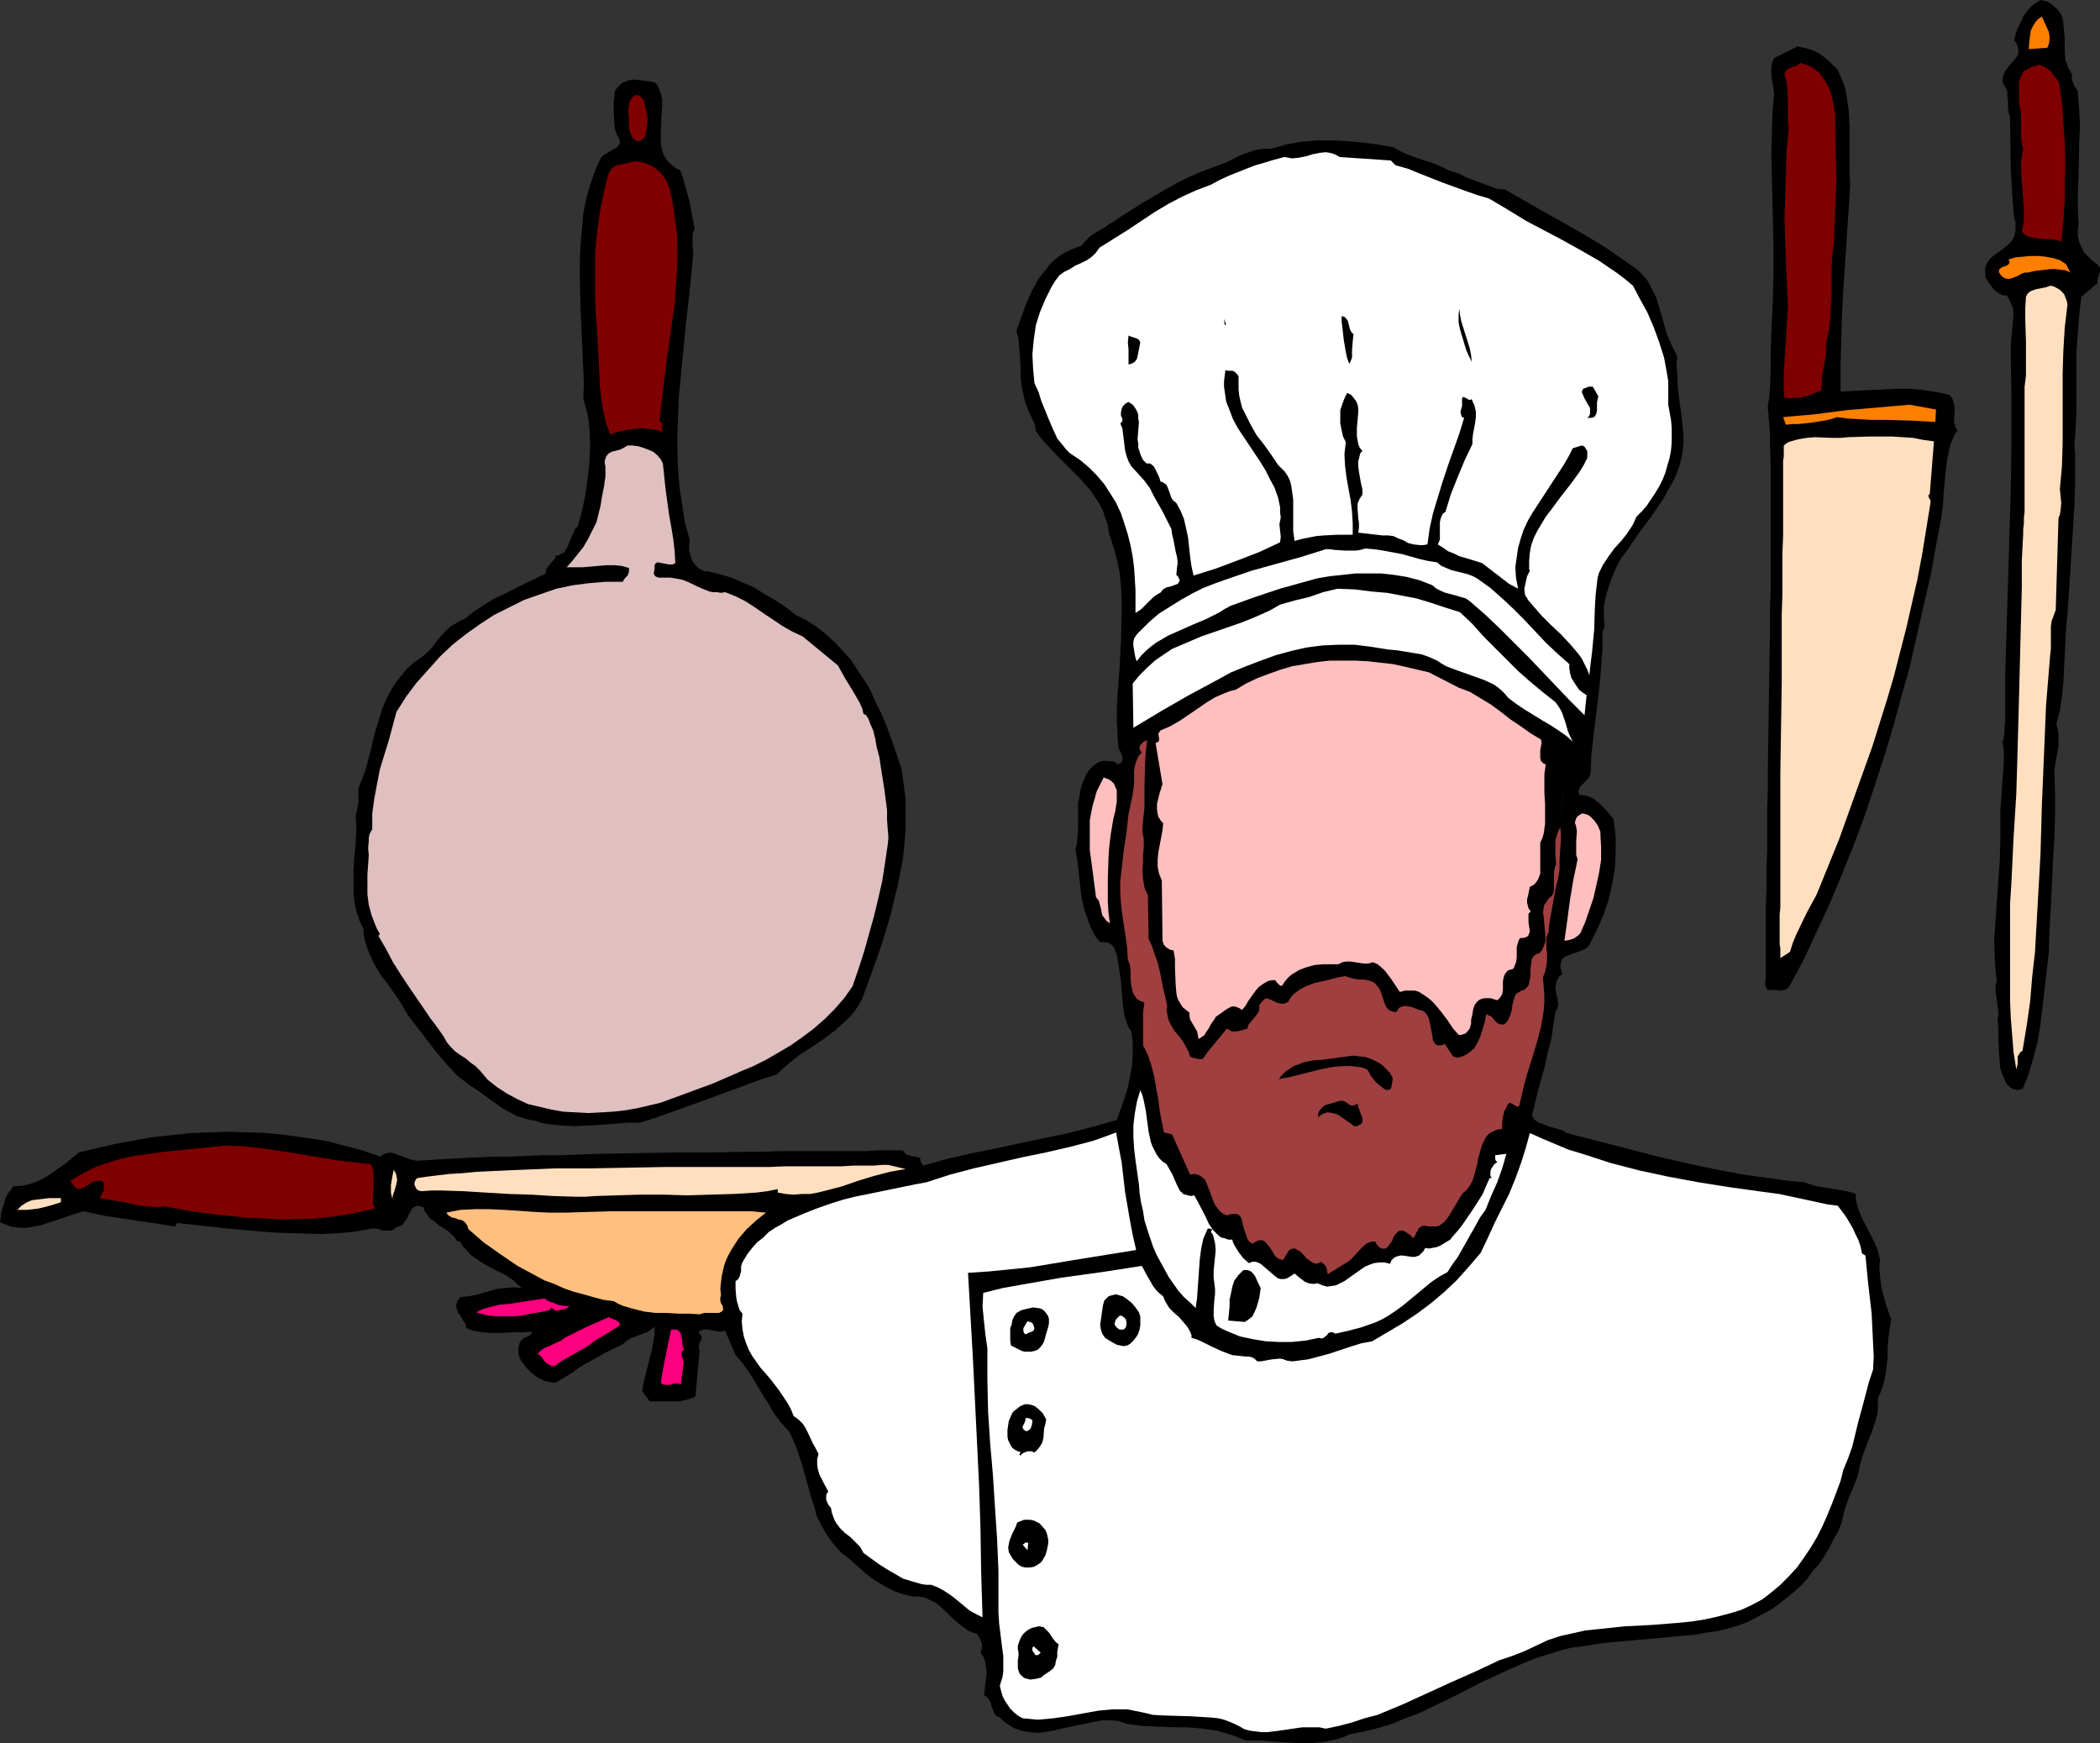 <?xml version="1.0" encoding="UTF-8" standalone="no"?>
<svg
   version="1.0"
   width="129.766mm"
   height="107.719mm"
   id="svg51"
   sodipodi:docname="Chef 1.wmf"
   xmlns:inkscape="http://www.inkscape.org/namespaces/inkscape"
   xmlns:sodipodi="http://sodipodi.sourceforge.net/DTD/sodipodi-0.dtd"
   xmlns="http://www.w3.org/2000/svg"
   xmlns:svg="http://www.w3.org/2000/svg">
  <rect width="100%" height="100%" fill="#333333" stroke="none"/>
  <sodipodi:namedview
     id="namedview51"
     pagecolor="#ffffff"
     bordercolor="#000000"
     borderopacity="0.25"
     inkscape:showpageshadow="2"
     inkscape:pageopacity="0.0"
     inkscape:pagecheckerboard="0"
     inkscape:deskcolor="#d1d1d1"
     inkscape:document-units="mm" />
  <defs
     id="defs1">
    <pattern
       id="WMFhbasepattern"
       patternUnits="userSpaceOnUse"
       width="6"
       height="6"
       x="0"
       y="0" />
  </defs>
  <path
     style="fill:#000000;fill-opacity:1;fill-rule:evenodd;stroke:none"
     d="m 481.406,3.393 0.323,0.969 0.162,0.969 0.162,1.777 0.162,1.777 v 3.393 l 0.162,1.777 0.323,0.808 0.323,0.969 0.485,0.808 0.485,0.969 -0.162,0.646 0.162,0.646 0.485,1.131 0.485,0.808 0.323,0.485 v 0.646 l 0.323,3.716 0.162,3.716 -0.162,3.877 -0.162,7.593 -0.162,3.877 v 3.877 l 0.162,3.877 -0.162,1.292 v 1.454 l 0.323,1.292 0.485,1.131 0.646,1.292 0.97,0.969 0.97,0.969 1.293,0.969 0.323,0.485 0.162,0.485 v 0.485 l -0.162,0.485 -0.323,1.131 -0.162,0.646 0.162,0.485 -3.878,3.231 -0.485,4.201 -0.323,4.201 -0.323,4.362 v 4.524 8.886 l -0.162,4.201 -0.323,4.201 0.162,2.1 v 2.262 4.847 l -0.162,5.008 -0.323,5.17 -0.646,10.34 -0.323,5.008 -0.323,4.685 -0.323,3.231 -0.162,3.231 -0.162,3.231 -0.162,3.231 -0.162,3.231 -0.323,3.231 -0.485,3.231 -0.808,3.07 0.323,1.454 0.162,1.292 v 1.292 1.292 l -0.485,2.585 -0.485,2.908 0.162,5.493 v 5.331 l -0.162,5.331 -0.323,5.17 -0.485,10.501 -0.323,5.331 -0.162,5.493 -0.97,8.401 -0.485,4.201 -0.485,4.039 -0.646,4.039 -0.97,3.716 -1.131,3.877 -0.646,1.777 -0.808,1.777 -0.485,0.162 -0.646,0.162 -0.485,-0.162 h -0.485 l -0.97,-0.646 -0.646,-0.646 -0.808,-1.777 -0.646,-1.777 -0.162,-1.777 -0.162,-1.939 -0.162,-3.877 v -1.777 l -0.162,-2.1 0.162,-0.969 v -0.969 l -0.323,-2.423 -0.323,-2.423 v -1.131 l 0.323,-0.969 -0.323,-2.423 -0.162,-2.423 -0.162,-4.847 0.323,-4.524 0.323,-4.685 0.323,-4.524 0.323,-4.685 0.162,-4.847 v -2.423 -2.585 -1.939 l 0.162,-2.262 0.323,-4.685 0.323,-4.685 v -2.423 l -0.323,-2.262 0.323,-0.485 v -0.485 l 0.162,-1.131 v -1.292 l 0.162,-0.969 V 157.682 l 0.323,-10.824 0.323,-10.663 0.323,-10.663 0.323,-10.663 0.162,-10.824 V 93.381 l -0.162,-10.986 v -1.777 l 0.323,-3.554 0.162,-1.777 0.162,-1.777 -0.162,-1.616 -0.323,-0.808 -0.323,-0.646 -0.323,-0.808 -0.485,-0.646 h -0.808 l -0.808,-0.323 -0.646,-0.485 -0.646,-0.485 -0.97,-1.292 -0.97,-1.454 -0.162,-1.131 v -1.131 l 0.323,-0.969 0.323,-0.646 0.646,-0.808 0.808,-0.646 1.616,-1.131 1.616,-1.292 0.646,-0.646 0.646,-0.969 0.323,-0.808 0.162,-1.131 v -1.131 -0.646 l -0.323,-0.808 -0.485,-5.816 -0.323,-5.978 -0.162,-11.955 -0.323,-0.969 -0.162,-0.969 v -1.939 l -0.162,-0.969 V 21.326 l -0.323,-0.808 -0.646,-0.969 -0.162,-0.808 0.162,-0.808 0.162,-0.646 0.323,-0.646 0.808,-1.131 0.97,-1.131 0.808,-0.969 0.323,-0.485 0.162,-0.646 v -0.646 l -0.162,-0.646 -0.162,-0.808 -0.646,-0.646 0.323,-1.454 0.485,-1.454 0.646,-1.292 0.646,-1.454 0.808,-1.131 0.97,-1.131 0.97,-0.808 L 476.558,0 l 0.808,0.162 0.646,0.162 0.646,0.323 0.646,0.485 1.131,0.969 z"
     id="path1" />
  <path
     style="fill:#ff7f00;fill-opacity:1;fill-rule:evenodd;stroke:none"
     d="m 478.174,11.148 -4.363,0.323 0.162,-2.1 0.323,-2.262 0.485,-0.969 0.485,-0.808 0.646,-0.808 0.97,-0.646 0.808,1.777 0.808,1.777 0.162,0.969 v 0.969 l -0.162,0.969 z"
     id="path2" />
  <path
     style="fill:#000000;fill-opacity:1;fill-rule:evenodd;stroke:none"
     d="m 429.209,16.317 0.646,1.454 0.646,1.616 0.485,1.454 0.323,1.777 0.485,3.393 0.162,3.554 v 3.554 3.554 3.393 l 0.162,3.231 -0.808,12.278 -0.808,12.117 -0.323,6.139 -0.162,5.978 -0.162,5.816 v 5.816 l 6.464,-0.323 6.626,-0.323 h 3.232 l 3.232,0.323 3.07,0.485 2.909,0.646 0.323,0.485 0.323,0.485 0.323,1.131 0.162,0.969 v 1.131 l -0.162,1.131 v 0.969 l 0.323,1.131 0.162,0.323 0.323,0.485 -0.646,0.969 -0.485,1.131 -0.485,1.131 -0.323,1.292 -0.485,2.423 -0.323,2.585 -0.485,5.331 -0.162,2.747 -0.323,2.423 -1.293,6.947 -1.293,7.109 -1.616,6.947 -1.616,7.109 -1.616,7.109 -1.939,6.947 -1.939,7.109 -2.101,6.947 -2.262,6.947 -2.262,6.785 -2.586,6.947 -2.747,6.785 -2.747,6.624 -3.07,6.624 -3.07,6.624 -3.394,6.301 -0.646,0.646 -0.485,0.162 -0.646,0.162 h -0.646 l -1.454,-0.162 h -1.293 l -0.162,-0.485 -0.162,-0.323 -0.162,-0.646 v -0.646 l 0.162,-0.485 v -0.485 -2.747 -2.908 -3.393 -7.432 l 0.162,-4.201 v -4.362 l 0.162,-4.524 v -4.685 -4.847 l 0.162,-5.008 v -5.008 l 0.162,-10.501 0.162,-10.501 0.162,-10.34 v -5.008 l 0.162,-5.008 v -4.847 -17.771 -3.716 -3.554 l -0.162,-3.393 v -2.908 l -0.162,-2.585 -0.162,-1.292 V 96.612 l -0.162,-0.969 v -0.969 l 0.323,-1.939 0.162,-2.1 0.162,-4.039 v -4.362 l 0.162,-4.524 0.162,-3.554 0.162,-3.393 0.162,-6.947 v -6.947 l -0.162,-6.785 -0.162,-6.947 -0.162,-7.109 0.162,-6.947 0.162,-3.716 0.323,-3.554 -0.162,-1.131 -0.162,-1.131 -0.162,-0.969 -0.162,-0.969 v -0.969 -0.969 l 0.162,-0.969 0.485,-1.131 5.494,-2.747 1.454,0.323 1.293,0.323 1.293,0.485 1.131,0.646 1.131,0.808 1.131,0.969 z"
     id="path3" />
  <path
     style="fill:#7f0000;fill-opacity:1;fill-rule:evenodd;stroke:none"
     d="m 480.921,19.387 0.646,4.685 0.323,4.524 0.323,4.524 0.162,4.524 -0.162,4.524 v 4.685 l -0.323,4.847 -0.485,4.847 -0.485,-0.323 -0.485,-0.162 -1.293,-0.162 -2.747,-0.162 -1.293,-0.162 -1.293,-0.323 -0.485,-0.162 -0.485,-0.323 -0.323,-0.323 -0.323,-0.485 0.485,-2.423 v -2.262 l -0.162,-2.423 -0.162,-2.262 -0.162,-2.262 -0.162,-2.262 V 37.643 l 0.162,-1.292 0.323,-1.454 -0.323,-1.292 -0.162,-1.131 v -5.493 l -0.162,-1.454 -0.323,-1.454 v -2.423 -1.292 -1.131 l 0.323,-1.131 0.485,-0.969 0.323,-0.485 0.485,-0.323 0.646,-0.323 0.485,-0.323 0.646,-0.162 0.485,-0.162 0.485,-0.162 h 0.646 l 0.808,0.323 0.97,0.646 0.808,0.646 0.646,0.969 0.646,0.808 z"
     id="path4" />
  <path
     style="fill:#7f0000;fill-opacity:1;fill-rule:evenodd;stroke:none"
     d="m 428.563,26.496 0.162,8.078 0.162,7.755 -0.162,3.877 -0.162,3.877 -0.162,3.716 -0.162,3.554 -0.323,2.585 -0.162,2.908 v 2.747 3.07 l -0.323,5.816 -0.323,2.908 -0.646,2.908 v 1.131 1.292 l -0.485,2.747 -0.485,2.747 v 1.454 l -0.162,1.616 -1.131,0.323 -0.97,0.485 -2.101,0.646 -0.97,0.162 h -0.97 l -1.293,0.162 -1.131,-0.162 -0.162,-1.616 v -1.454 -2.908 l 0.162,-2.585 0.162,-2.585 0.162,-2.423 0.162,-2.585 0.162,-2.585 0.162,-2.908 -0.485,-10.178 -0.162,-5.008 -0.162,-5.17 0.162,-5.17 0.162,-5.17 0.162,-5.17 0.485,-5.331 -0.162,-1.616 v -1.454 -3.07 l -0.162,-3.07 -0.162,-1.777 -0.485,-1.616 0.162,-0.646 0.323,-0.485 0.485,-0.323 0.485,-0.162 0.646,-0.323 0.646,-0.162 0.485,-0.323 0.485,-0.323 1.131,0.323 0.97,0.323 0.808,0.485 0.808,0.646 0.646,0.485 0.646,0.808 0.97,1.454 0.808,1.616 0.646,1.939 0.323,1.777 z"
     id="path5" />
  <path
     style="fill:#000000;fill-opacity:1;fill-rule:evenodd;stroke:none"
     d="m 153.197,19.387 0.646,1.131 0.485,1.292 0.323,1.292 v 1.454 l -0.162,2.747 -0.162,3.07 v 1.292 1.454 l 0.162,1.292 0.323,1.292 0.646,1.292 0.808,0.969 1.131,0.969 0.646,0.485 0.808,0.323 0.646,1.777 0.485,1.777 0.97,3.393 0.646,3.393 0.646,3.393 -0.323,0.646 -0.162,0.646 v 1.454 0.646 0.808 l 0.162,1.454 -0.808,8.401 -0.97,8.563 -0.808,8.401 -0.808,8.401 -0.162,4.201 -0.162,4.201 v 4.201 l 0.162,4.201 0.323,4.039 0.646,4.201 0.646,4.201 1.131,4.039 -0.162,1.131 v 1.292 l 0.323,1.131 0.323,1.131 0.646,0.969 0.808,0.808 1.131,0.646 0.485,0.162 h 0.808 l 2.586,0.646 2.747,0.808 2.586,1.131 2.747,1.131 2.424,1.616 2.586,1.454 2.424,1.616 2.262,1.777 2.586,1.292 2.262,1.454 2.262,1.777 2.101,1.939 1.778,1.939 1.939,2.1 1.454,2.262 1.616,2.423 1.454,2.423 1.131,2.585 1.293,2.585 1.131,2.585 1.939,5.331 1.778,5.331 0.485,3.554 0.485,3.716 v 3.393 3.393 l -0.323,3.554 -0.323,3.231 -0.646,3.393 -0.646,3.231 -0.808,3.231 -0.808,3.393 -1.939,6.462 -2.262,6.462 -2.424,6.624 -0.808,1.454 -0.97,1.454 -1.131,1.292 -1.131,1.131 -2.586,2.262 -2.586,1.939 -2.909,1.939 -2.747,1.777 -2.586,2.1 -1.293,1.131 -1.131,1.131 -4.04,1.292 -3.878,1.454 -7.918,2.908 -8.08,2.908 -4.04,1.454 -4.04,1.292 h -2.909 l -6.141,0.485 -3.07,0.162 -3.232,0.162 -3.07,-0.162 -3.07,-0.323 -1.616,-0.323 -1.454,-0.485 -1.131,-0.162 -1.131,-0.323 -2.101,-0.646 -1.778,-0.969 -1.939,-1.131 -3.555,-2.585 -1.778,-1.292 -1.778,-1.131 -1.454,-1.131 -1.454,-1.131 -2.586,-2.747 -2.586,-3.07 -2.101,-2.747 -0.485,-0.646 -0.485,-0.646 -1.131,-1.454 -1.131,-1.454 -0.97,-1.292 -1.616,-2.747 -1.616,-2.423 -1.616,-2.262 -1.616,-2.1 -1.454,-2.423 -1.131,-2.423 -0.485,-1.292 -0.485,-1.454 -0.323,-1.454 -0.162,-1.777 -0.808,-1.616 -0.485,-1.454 -0.485,-1.616 -0.323,-1.777 -0.162,-1.616 v -1.777 -3.231 l 0.162,-3.393 0.323,-3.393 0.162,-3.231 -0.162,-3.07 0.323,-1.454 0.323,-1.616 v -1.777 -1.616 l 0.808,-2.1 0.808,-2.1 1.131,-4.201 0.97,-4.201 1.293,-4.201 0.646,-2.1 0.808,-1.939 0.97,-1.777 1.131,-1.939 1.293,-1.616 1.454,-1.777 1.778,-1.616 1.939,-1.292 1.293,-1.131 1.131,-1.292 0.808,-1.131 2.101,-2.423 1.293,-1.131 1.454,-0.808 0.808,-0.485 0.808,-0.323 2.262,-1.777 2.262,-1.454 2.262,-1.454 2.424,-1.131 4.848,-2.423 5.01,-2.423 v -0.646 l 0.162,-0.485 0.323,-0.485 0.808,-0.969 0.323,-0.323 0.808,-0.969 -0.485,-0.162 0.808,-0.162 0.485,-0.162 0.485,-0.323 0.485,-0.162 0.646,-0.969 0.485,-1.131 0.97,-2.262 0.485,-1.131 0.646,-0.646 0.97,-3.554 0.808,-3.716 0.485,-3.716 0.485,-4.039 0.162,-3.877 -0.162,-3.716 -0.162,-1.939 -0.323,-1.777 -0.485,-1.777 -0.485,-1.777 0.162,-3.393 -0.162,-3.393 -0.323,-7.109 -0.323,-7.432 -0.162,-7.27 v -3.716 l 0.162,-3.554 0.323,-3.716 0.323,-3.554 0.646,-3.393 0.97,-3.393 1.131,-3.231 1.454,-3.231 0.646,-0.485 0.808,-0.485 0.808,-0.485 0.808,-0.485 0.808,-0.485 0.162,-0.323 0.323,-0.485 v -0.323 l -0.162,-0.646 -0.162,-0.485 -0.485,-0.646 -0.323,-1.131 -0.162,-1.292 -0.162,-2.585 v -2.585 l 0.323,-2.585 0.485,-0.646 0.485,-0.485 0.485,-0.485 0.485,-0.323 1.293,-0.485 1.293,-0.162 1.293,0.162 1.293,0.162 1.293,0.162 z"
     id="path6" />
  <path
     style="fill:#7f0000;fill-opacity:1;fill-rule:evenodd;stroke:none"
     d="m 151.257,27.788 -0.162,1.616 -0.162,1.454 -0.162,0.646 -0.323,0.646 -0.485,0.485 -0.485,0.323 h -0.485 l -0.485,-0.162 -0.485,-0.323 -0.323,-0.323 -0.485,-1.131 -0.323,-0.969 v -1.131 -0.969 l -0.162,-2.262 0.162,-1.131 0.162,-0.969 0.323,-0.323 0.323,-0.485 0.323,-0.323 0.646,-0.323 0.808,0.323 0.485,0.485 0.485,0.646 0.162,0.808 0.323,1.777 z"
     id="path7" />
  <path
     style="fill:#000000;fill-opacity:1;fill-rule:evenodd;stroke:none"
     d="m 338.228,39.744 1.454,0.485 1.454,0.485 0.808,0.485 0.808,0.323 1.616,0.646 3.555,1.292 1.778,0.646 1.778,0.162 7.918,4.524 7.757,4.362 3.878,2.262 3.717,2.262 3.555,2.423 3.717,2.585 1.131,0.969 0.97,1.131 0.808,0.969 0.646,1.292 0.646,1.292 0.646,1.292 0.808,2.747 0.808,2.747 0.808,2.908 1.131,2.585 0.646,1.292 0.646,1.292 -0.162,1.939 0.162,1.939 0.162,3.716 0.485,3.716 0.485,3.554 0.323,3.554 v 1.777 l -0.162,1.939 -0.323,1.777 -0.485,1.777 -0.646,1.777 -0.808,1.777 -1.131,1.939 -1.131,2.1 -2.747,4.039 -2.909,3.877 -2.747,4.039 -1.454,1.939 -1.131,2.1 -0.97,2.262 -0.808,2.262 -0.646,2.1 -0.485,2.423 v 2.423 l 0.162,2.585 -0.485,0.808 v 4.201 l -0.323,4.201 -0.323,4.039 -0.97,8.078 -0.485,4.039 -0.485,4.201 -0.162,4.039 -0.162,0.969 -0.323,0.646 -1.293,1.292 -0.646,0.646 -0.323,0.646 -0.162,0.646 0.162,0.323 0.162,0.323 1.293,0.162 1.131,0.323 1.131,0.646 0.97,0.808 0.808,0.808 0.97,0.969 1.616,1.939 0.485,3.877 v 3.877 l -0.162,3.716 -0.646,3.716 -0.808,3.554 -1.131,3.393 -1.454,3.393 -1.616,3.231 -0.323,0.646 -0.485,0.646 -0.646,0.323 -0.646,0.323 -1.293,0.485 -1.454,0.485 -1.131,0.485 -0.485,0.323 -0.323,0.485 -0.162,0.646 -0.162,0.646 0.162,0.969 0.323,0.969 -0.646,0.485 -0.323,0.485 -0.323,0.646 -0.162,0.485 -0.162,1.292 0.162,1.131 0.323,1.292 0.162,1.131 -0.162,0.969 -0.162,0.323 -0.323,0.485 -0.485,3.231 -0.485,3.231 -0.808,3.07 -0.646,3.07 -1.616,5.816 -1.454,5.978 0.646,0.969 0.97,0.646 0.97,0.323 1.131,0.485 2.262,0.646 1.131,0.323 0.97,0.646 6.949,1.777 6.949,1.777 6.787,1.777 6.949,1.616 6.787,1.454 6.787,1.292 7.11,0.969 3.394,0.485 3.717,0.323 1.454,0.485 1.616,0.485 3.07,0.485 2.909,0.485 1.616,0.323 1.454,0.485 v 0.969 l 0.162,0.969 0.485,1.777 0.808,1.939 1.939,3.716 0.97,1.939 0.808,1.939 0.485,2.1 -0.162,1.777 0.162,1.777 0.162,1.777 0.323,1.777 0.97,3.554 1.131,3.231 -0.323,2.262 -0.323,2.423 -0.162,2.262 v 2.262 l -0.323,2.423 -0.323,2.262 -0.646,2.262 -0.485,1.292 -0.485,0.969 v 1.454 1.131 l -0.162,1.292 -0.323,1.131 -0.646,2.1 -0.808,2.1 -0.485,1.131 -0.323,0.969 -0.808,2.1 -0.646,2.262 -0.485,2.423 -0.97,2.585 -1.131,2.585 -0.97,2.747 -0.323,1.292 -0.323,1.616 -0.808,2.1 -1.131,1.939 -0.97,1.939 -1.131,1.939 -1.293,1.939 -1.454,1.616 -1.293,1.777 -1.454,1.616 -1.616,1.454 -1.616,1.292 -1.778,1.454 -1.778,1.292 -1.778,0.969 -2.101,1.131 -1.939,0.969 -2.101,0.808 -2.262,0.646 -2.586,0.646 -2.424,0.323 -2.586,0.485 -5.333,0.485 -5.171,0.485 -5.494,0.485 -5.333,0.485 -5.171,0.808 -2.586,0.323 -2.586,0.646 -3.07,0.969 -3.07,0.969 -3.07,1.292 -2.909,1.292 -5.979,2.747 -5.979,3.07 -5.979,2.908 -3.07,1.454 -3.07,1.131 -3.07,1.292 -3.232,0.969 -3.232,0.808 -3.394,0.646 -1.454,0.646 -1.454,0.485 -1.454,0.323 -1.454,0.323 -3.07,0.323 h -2.909 l -3.07,-0.162 -6.302,-0.485 h -3.232 l -1.616,-0.646 -1.616,-0.646 -1.778,-0.485 -1.616,-0.485 -3.394,-0.485 -3.555,-0.323 h -3.555 l -3.394,-0.162 -3.717,-0.162 -3.555,-0.485 -1.778,-0.646 -1.939,-0.162 h -1.778 l -1.939,0.323 -3.878,0.808 -3.878,0.808 -1.939,0.485 -1.939,0.323 -1.778,0.162 -1.939,-0.162 -1.778,-0.323 -1.778,-0.646 -0.808,-0.485 -0.97,-0.646 -0.808,-0.646 -0.808,-0.808 -0.485,-0.162 -0.323,-0.162 -0.323,-0.485 -0.323,-0.808 -0.323,-0.808 -0.162,-0.808 -0.323,-0.646 -0.485,-0.646 -0.323,-0.323 -0.485,-0.162 0.323,-2.585 0.323,-2.747 -0.162,-1.131 -0.162,-1.292 -0.485,-1.292 -0.646,-0.969 0.162,-0.485 0.162,-0.485 v -1.131 l -0.485,-1.131 -0.323,-0.646 -0.323,-0.485 -1.131,-0.323 -0.97,-0.485 -0.97,-0.646 -0.808,-0.646 -1.778,-1.454 -1.616,-1.616 -1.616,-1.454 -0.808,-0.646 -0.97,-0.485 -0.97,-0.485 -0.97,-0.323 -1.131,-0.162 h -1.293 l -2.101,-0.485 -1.939,-0.646 -1.939,-0.969 -1.939,-1.131 -1.778,-1.131 -1.778,-1.454 -3.232,-2.908 -1.939,-1.454 -1.454,-1.616 -1.293,-1.616 -1.131,-1.777 -0.97,-1.777 -0.97,-1.939 -0.485,-1.939 -0.646,-1.939 -2.262,-8.078 -0.646,-1.939 -0.646,-1.939 -0.808,-1.939 -0.97,-1.939 -1.778,-1.939 -1.616,-2.1 -1.293,-2.262 -1.454,-2.262 -2.909,-4.847 -1.616,-2.262 -1.778,-2.1 -2.424,-5.655 -0.808,0.162 h -0.808 l -1.616,-0.323 -0.808,-0.162 h -0.808 l -0.808,0.162 -0.646,0.485 0.485,0.485 0.323,0.485 v 0.485 l -0.162,0.485 -0.323,0.485 -0.162,0.646 v 0.646 l 0.162,0.646 -0.97,10.663 -1.131,0.485 -1.293,0.323 -1.293,0.323 h -1.293 -1.454 -1.454 -2.747 l -1.778,-2.423 0.323,-1.939 0.485,-1.939 0.97,-3.877 0.485,-1.777 0.323,-1.939 0.323,-1.777 v -1.777 l -0.808,0.646 -0.97,0.646 -1.778,0.646 -2.101,0.808 -0.97,0.646 -0.97,0.808 -2.101,0.969 -1.939,0.969 -4.04,2.262 -1.939,1.131 -1.778,1.292 -3.717,2.262 -1.454,-0.162 -1.293,-0.323 -1.293,-0.646 -1.131,-0.808 -1.131,-0.969 -0.97,-1.131 -0.808,-1.131 -0.646,-1.454 v -1.292 l 0.162,-0.808 0.162,-0.646 0.323,-0.485 0.485,-0.485 0.646,-0.323 0.808,-0.323 0.485,-0.485 0.162,-0.162 -0.162,-0.162 -0.162,-0.162 -1.616,0.162 h -1.939 l -3.878,0.162 h -1.939 l -1.939,-0.162 -1.939,-0.323 -1.778,-0.646 -0.162,-0.969 -0.646,-0.808 -0.485,-0.969 -0.646,-0.808 -0.323,-0.969 -0.162,-0.808 0.162,-0.485 0.162,-0.485 0.323,-0.485 0.485,-0.485 1.778,-0.162 1.778,-0.323 1.616,-0.485 1.778,-0.485 1.778,-0.485 1.778,-0.162 1.778,-0.162 1.939,0.162 -0.97,-0.808 -0.808,-0.808 -1.778,-1.292 -1.939,-0.969 -1.939,-0.969 -1.939,-1.131 -1.939,-1.292 -0.808,-0.646 -0.808,-0.969 -0.808,-0.808 -0.646,-1.131 -0.808,-0.162 -0.323,-0.646 -0.485,-0.485 -0.97,-0.969 -1.131,-0.808 -1.131,-0.646 -1.131,-0.969 -1.131,-0.808 -0.808,-1.131 -0.485,-0.646 -0.162,-0.808 -0.808,-0.162 -0.485,-0.162 -0.485,0.162 -0.485,0.162 -0.323,0.323 -0.323,0.485 -0.485,0.808 -0.485,1.131 -0.646,0.808 -0.323,0.485 -0.485,0.323 -0.485,0.162 -0.485,0.162 -0.485,0.323 -0.323,0.323 -0.808,0.162 h -0.808 -0.808 l -0.808,-0.323 -0.97,-0.162 h -0.808 l -0.808,0.162 -2.586,0.485 -2.747,0.323 -5.494,0.323 -5.494,-0.162 -5.494,-0.162 -5.656,-0.485 -5.494,-0.485 -5.818,-0.646 -5.818,-0.646 -0.485,0.808 -5.333,-0.808 -5.333,-0.808 -5.494,-0.808 -5.333,-1.131 -2.424,0.808 -2.424,0.808 -2.424,0.808 -2.424,0.808 -2.424,0.485 -1.293,0.162 H 4.848 L 3.555,286.606 2.424,286.444 1.293,285.959 0,285.475 l 0.323,-2.423 0.646,-2.1 0.323,-1.131 0.485,-0.969 0.646,-0.808 0.646,-0.969 2.262,-0.162 1.939,-0.485 2.101,-0.808 1.778,-0.969 1.778,-1.292 1.939,-1.292 1.778,-1.454 1.778,-1.454 4.04,-0.969 4.202,-0.969 4.363,-0.808 4.363,-0.808 4.525,-0.485 4.525,-0.485 4.525,-0.162 4.525,-0.162 4.525,0.162 4.525,0.162 4.525,0.485 4.525,0.646 4.363,0.646 4.363,1.131 4.363,1.131 4.202,1.454 0.485,-0.485 0.485,-0.162 0.485,-0.162 0.646,-0.162 0.97,0.162 1.131,0.485 1.131,0.323 1.131,0.485 1.131,0.323 0.97,0.162 2.424,-0.162 2.586,-0.162 2.909,-0.162 3.07,-0.162 3.394,-0.162 3.555,-0.162 h 3.717 l 3.717,-0.162 4.04,-0.162 h 4.202 l 8.403,-0.323 17.614,-0.323 h 8.726 l 8.403,-0.162 h 4.04 l 4.04,-0.162 h 3.717 3.717 3.555 3.232 5.818 l 2.586,-0.162 h 5.979 l 0.323,0.485 0.485,0.485 0.97,0.323 1.131,0.162 1.131,0.323 v 0.485 l 0.162,0.485 0.323,0.485 0.162,0.323 5.818,-1.616 5.656,-1.292 5.656,-1.131 11.312,-2.423 5.494,-1.131 5.656,-1.454 5.656,-1.616 1.778,-5.008 0.808,-2.585 0.485,-2.423 0.485,-2.747 0.162,-2.585 v -2.585 l -0.323,-2.747 -0.646,-0.969 -0.323,-0.808 -0.646,-1.939 -0.323,-1.939 -0.323,-4.039 -0.162,-2.1 -0.323,-2.1 -0.323,-2.1 -0.323,-1.939 -0.323,-0.808 -0.323,-0.808 -0.485,-0.646 -0.808,-0.485 -0.808,-0.162 h -0.485 -0.646 l -0.97,-1.131 -0.646,-1.131 -0.646,-1.292 -0.485,-1.292 -0.97,-2.747 -0.646,-2.908 -0.323,-2.908 -0.323,-2.747 -0.323,-2.908 -0.485,-2.585 0.323,-1.131 0.162,-1.292 0.162,-2.747 v -2.908 -2.747 l 0.323,-1.454 0.162,-1.292 0.323,-1.292 0.485,-1.292 0.485,-1.131 0.808,-1.292 0.97,-0.969 1.131,-0.808 1.131,-0.323 h 1.293 l 1.293,0.162 0.485,0.323 0.485,0.323 0.323,-0.162 0.323,-0.162 0.323,-0.485 v -0.485 -0.646 l -0.485,-1.131 -0.323,-0.485 -0.162,-0.485 -0.162,-2.908 -0.162,-3.07 v -3.07 l 0.162,-3.07 0.485,-6.301 0.323,-6.462 0.162,-6.462 v -3.231 l -0.162,-3.07 -0.323,-3.231 -0.646,-3.07 -0.808,-2.908 -0.97,-2.908 -0.323,-2.1 -0.646,-1.777 -0.485,-1.616 -0.97,-1.777 -0.97,-1.454 -0.97,-1.454 -2.424,-2.747 -2.586,-2.585 -2.747,-2.747 -2.586,-2.747 -1.293,-1.454 -1.131,-1.616 -0.162,-0.969 -0.162,-0.808 -0.808,-1.616 -0.646,-1.454 -0.323,-0.808 -0.323,-0.808 -0.485,-2.1 -0.485,-2.262 -0.162,-2.1 v -2.1 l -0.162,-2.1 -0.162,-2.262 -0.162,-1.939 -0.485,-2.1 2.262,-6.301 1.293,-2.908 1.616,-2.908 0.97,-1.292 0.97,-1.131 0.97,-1.292 1.131,-0.969 1.293,-0.969 1.454,-0.808 1.454,-0.646 1.778,-0.646 0.97,-1.131 0.97,-0.969 1.131,-0.808 1.131,-0.646 1.131,-0.646 1.131,-0.808 1.131,-0.646 1.131,-0.808 5.333,-3.393 5.494,-3.231 2.909,-1.616 2.909,-1.454 3.07,-1.292 3.07,-1.131 1.778,-0.646 1.454,-0.646 1.454,-0.808 1.454,-0.646 1.454,-0.485 1.454,-0.485 1.778,-0.323 h 1.939 l 1.778,-0.485 1.616,-0.485 3.555,-0.646 3.717,-0.323 h 3.555 l 3.717,0.162 3.555,0.323 3.555,0.485 3.555,0.646 1.454,0.808 1.616,0.808 3.232,1.131 3.394,1.131 1.454,0.646 z"
     id="path8" />
  <path
     style="fill:#ffffff;fill-opacity:1;fill-rule:evenodd;stroke:none"
     d="m 324.816,37.482 1.131,1.131 2.909,0.808 2.747,1.131 5.333,2.1 5.333,1.939 2.747,0.969 2.747,0.808 4.363,2.585 4.202,2.585 8.565,4.524 4.363,2.423 4.202,2.423 4.04,2.747 1.939,1.454 1.939,1.616 1.616,3.07 1.778,3.231 1.454,3.393 1.293,3.554 1.131,3.554 0.323,1.777 0.323,1.777 0.323,1.939 v 1.777 1.939 1.777 l 0.323,1.777 0.323,1.777 0.162,1.777 v 1.777 1.777 l -0.162,1.777 -0.323,1.777 -0.485,1.616 -0.485,1.777 -0.646,1.616 -0.808,1.616 -0.97,1.616 -0.97,1.454 -0.97,1.454 -1.131,1.292 -1.293,1.292 -0.485,1.131 -0.485,0.969 -1.293,1.939 -1.293,1.616 -1.616,1.777 -1.293,1.777 -1.293,1.939 -0.485,0.969 -0.485,0.969 -0.323,1.131 -0.162,1.292 -0.323,2.908 -0.162,2.747 -0.162,5.17 -0.485,5.17 -0.323,2.585 -0.323,2.908 -0.485,-1.292 -0.646,-1.292 -0.646,-1.292 -0.808,-1.131 -1.939,-2.262 -2.101,-2.262 -2.262,-2.1 -2.262,-2.262 -2.101,-2.423 -0.97,-1.131 -0.808,-1.292 -0.162,-1.454 0.323,-1.454 0.323,-1.454 0.646,-1.292 -0.162,-0.323 v -1.939 l 0.162,-1.939 0.323,-1.777 0.646,-1.777 0.808,-1.616 0.97,-1.616 0.97,-1.616 1.131,-1.454 2.262,-3.07 2.262,-2.908 2.262,-3.07 0.97,-1.616 0.808,-1.616 v -0.808 -0.808 l -0.323,-0.485 -0.162,-0.323 -0.323,-0.323 -0.485,-0.162 -2.101,0.646 -0.97,1.939 -1.131,1.939 -2.424,3.716 -2.424,3.716 -2.424,3.716 -1.131,1.939 -0.97,2.1 -0.646,1.939 -0.646,2.262 -0.323,2.262 -0.323,2.262 0.162,2.423 0.485,2.585 -2.101,-1.131 -2.101,-1.616 -2.101,-1.616 -2.101,-1.616 -2.586,-0.808 -2.747,-0.808 -1.293,-0.646 -1.293,-0.485 -1.131,-0.808 -1.293,-0.808 0.485,-1.131 v -0.969 -2.1 -0.969 l 0.162,-0.808 0.323,-0.808 0.323,-0.485 0.485,-0.323 1.293,-4.201 1.616,-4.039 1.616,-3.877 1.778,-3.716 v -1.131 l 0.162,-1.292 0.485,-2.585 0.162,-1.292 v -1.292 l -0.323,-1.454 -0.323,-0.646 -0.323,-0.808 -0.323,0.162 h -0.323 l -0.808,-0.485 -0.323,-0.162 h -0.323 l -0.162,0.323 v 0.323 0.323 1.131 l -0.323,1.131 v 0.485 l 0.162,0.646 0.162,0.323 0.485,0.162 -1.131,3.716 -2.586,7.27 -1.293,3.877 -1.131,3.716 -1.131,3.716 -0.808,3.716 -0.485,3.554 -0.97,0.162 h -0.808 l -1.454,-0.162 -1.293,-0.323 -1.131,-0.646 -1.293,-0.485 -0.97,-0.485 -1.293,-0.162 h -0.646 -0.646 v 0 l -5.656,-0.646 0.162,-1.131 v -1.131 l -0.162,-1.131 -0.162,-2.262 v -1.131 l 0.485,-1.131 0.323,-0.485 0.323,-0.485 v -1.292 l -0.323,-1.292 -0.485,-2.747 -0.162,-1.292 v -1.131 l 0.323,-1.292 0.162,-0.646 0.485,-0.485 -0.646,-0.808 -0.323,-0.808 -0.162,-0.969 -0.162,-0.808 v -1.939 l 0.162,-1.777 0.162,-1.939 v -0.969 l -0.162,-0.808 -0.323,-0.808 -0.485,-0.646 -0.646,-0.808 -0.97,-0.485 -0.646,1.292 -0.485,1.292 -0.485,1.454 v 1.616 1.454 l 0.323,1.616 0.323,1.454 0.646,1.292 -0.323,2.908 0.162,2.747 0.323,2.585 0.485,2.747 0.485,2.585 0.323,2.747 0.162,2.585 v 2.747 h -3.555 l -3.232,0.162 -1.778,0.162 -1.616,0.323 -1.616,0.323 -1.778,0.485 -0.323,-2.262 v -7.432 l -0.323,-2.262 -0.162,-1.131 -0.323,-1.131 -0.485,-0.969 -0.646,-0.969 -0.808,-0.808 -0.808,-0.808 -1.616,-2.423 -1.616,-2.262 -1.778,-2.262 -1.454,-2.585 -1.293,-2.585 -0.646,-1.292 -0.323,-1.292 -0.323,-1.454 -0.162,-1.454 v -1.454 -1.616 l -0.323,-0.485 -0.323,-0.323 -0.323,-0.323 -0.485,-0.162 h -0.97 l -0.646,-0.162 -0.162,1.292 -0.162,1.292 v 1.292 l 0.162,1.131 0.323,2.262 0.808,2.1 0.808,2.1 1.131,2.1 2.586,3.877 2.586,3.877 1.293,2.1 0.97,1.939 1.131,2.1 0.808,2.262 0.485,2.262 v 1.292 l 0.162,1.131 -0.162,0.808 -0.162,0.808 0.162,1.454 0.162,1.454 -0.162,1.292 -4.848,2.262 -5.01,1.939 -5.171,1.939 -5.171,1.616 -0.485,-2.1 -0.323,-2.262 -0.485,-4.524 -0.485,-2.262 -0.485,-2.1 -0.808,-1.939 -0.97,-1.777 -0.646,-0.485 -0.485,-0.646 -0.485,-1.454 -0.323,-0.808 -0.323,-0.808 -0.646,-0.485 -0.323,-0.162 -0.485,-0.162 -0.162,-0.646 -0.323,-0.808 -0.646,-1.292 -0.323,-0.646 -0.485,-0.485 -0.485,-0.323 h -0.808 l -0.808,-0.808 -0.485,-0.969 -0.323,-0.969 -0.323,-0.969 v -0.969 l -0.162,-0.969 0.323,-4.039 -0.162,-0.808 v -0.969 l -0.323,-0.808 -0.485,-0.808 -0.485,-0.646 -0.97,-0.646 -0.323,0.162 -0.323,0.162 -0.646,0.646 -0.323,0.646 -0.162,0.808 v 0.808 l 0.162,0.323 0.162,0.323 v 0.323 0.323 l -0.162,0.162 -0.323,0.323 0.485,1.131 0.162,1.292 0.323,2.585 0.162,1.292 0.323,1.292 0.485,1.292 0.646,1.131 1.616,1.777 1.454,1.616 1.293,1.777 0.97,1.939 2.101,3.716 1.939,3.877 0.162,1.292 0.323,1.292 0.485,2.585 0.323,1.292 0.162,1.292 -0.162,1.292 -0.162,1.616 0.485,0.485 0.162,0.485 0.162,0.323 -0.162,0.323 -0.162,0.323 -0.162,0.162 -0.808,0.323 -0.97,0.323 -0.808,0.162 -0.808,0.485 -0.323,0.323 -0.162,0.323 -0.808,0.485 -0.97,0.646 -1.293,1.292 -1.454,1.454 -0.646,0.485 -0.808,0.485 v -2.585 -2.747 l -0.162,-2.585 -0.162,-2.585 -0.323,-2.585 -0.485,-2.585 -0.646,-2.585 -0.808,-2.585 -0.808,-2.423 -1.131,-2.423 -1.293,-2.1 -1.454,-2.262 -1.778,-2.1 -1.778,-1.777 -2.101,-1.777 -2.424,-1.616 -0.808,-0.808 -0.646,-0.808 -1.454,-1.777 -0.97,-2.1 -0.97,-2.262 -1.778,-4.362 -0.646,-2.1 -0.97,-2.1 -0.323,-3.393 -0.162,-3.393 0.323,-3.393 0.485,-3.393 0.97,-3.07 1.293,-3.07 1.454,-2.908 0.808,-1.292 0.97,-1.292 1.131,-0.808 1.293,-0.646 1.293,-0.808 1.454,-0.646 1.293,-0.646 1.131,-0.808 0.97,-0.969 0.808,-1.131 6.464,-4.039 6.302,-4.201 3.232,-1.939 3.394,-1.777 3.232,-1.454 3.394,-1.292 2.101,-1.131 2.101,-0.969 4.04,-1.616 2.101,-0.808 2.262,-0.646 2.101,-0.646 2.424,-0.646 0.97,0.162 0.808,0.162 1.616,-0.162 1.616,-0.323 1.616,-0.485 1.616,-0.323 1.454,-0.162 0.97,0.162 0.646,0.162 0.808,0.323 0.808,0.485 z"
     id="path9" />
  <path
     style="fill:#7f0000;fill-opacity:1;fill-rule:evenodd;stroke:none"
     d="m 156.267,43.782 0.808,3.231 0.485,3.554 0.485,3.393 0.162,3.393 v 3.393 l -0.162,3.393 -0.485,6.947 -0.97,6.785 -0.97,6.947 -0.808,6.785 -0.808,6.624 0.323,0.323 0.323,0.162 v 0.323 0.646 0.323 0.808 l -1.616,-0.485 -1.454,-0.162 -1.616,-0.162 -1.616,0.162 -1.454,0.162 -1.616,0.323 -1.454,0.323 -1.293,0.485 -0.97,-2.585 -0.646,-2.747 -0.485,-2.908 -0.323,-3.07 -0.323,-6.301 -0.323,-6.301 -0.323,-4.362 -0.162,-4.685 V 63.816 58.969 l 0.485,-4.847 0.646,-4.685 0.97,-4.685 0.485,-2.262 0.646,-2.1 0.485,-0.808 0.646,-0.646 0.646,-0.323 0.808,-0.162 0.808,-0.162 0.808,-0.162 1.778,-0.485 1.293,0.162 1.293,0.323 1.131,0.485 1.131,0.646 1.131,0.969 0.808,0.969 0.808,1.292 z"
     id="path10" />
  <path
     style="fill:#ff7f00;fill-opacity:1;fill-rule:evenodd;stroke:none"
     d="m 483.507,63.654 -0.97,-0.485 -1.131,-0.162 -1.293,-0.162 h -1.293 l -2.586,0.323 -1.293,0.162 -1.293,0.323 h -0.808 l -0.808,0.323 -0.808,0.485 -0.808,0.323 -0.97,0.323 h -0.808 l -0.485,-0.162 -0.485,-0.323 -0.323,-0.323 -0.485,-0.646 v -0.323 -0.323 l 0.323,-0.323 0.485,-0.323 0.97,-0.323 0.485,-0.323 0.162,-0.323 v -0.323 l -0.162,-0.485 1.616,-0.485 1.778,-0.162 1.778,-0.162 h 1.778 l 1.616,0.162 1.778,0.323 1.616,0.485 1.454,0.969 z"
     id="path11" />
  <path
     style="fill:#ffdfbf;fill-opacity:1;fill-rule:evenodd;stroke:none"
     d="m 482.86,71.086 -0.646,5.493 -0.323,5.331 -0.162,5.493 v 5.331 10.663 l -0.162,5.493 -0.485,5.331 0.162,1.616 0.162,1.616 -0.162,1.777 -0.162,0.969 -0.323,0.808 -0.646,21.487 -0.485,1.292 -0.485,1.292 -0.162,1.292 v 4.039 1.131 l -0.162,1.454 -0.485,5.816 -0.485,5.978 -0.485,11.632 -0.485,11.632 -0.323,11.471 -0.646,11.471 -0.646,11.471 -0.646,5.655 -0.485,5.816 -0.808,5.655 -0.97,5.816 -0.485,0.323 -0.323,0.485 -0.323,0.485 v 0.646 1.131 l -0.162,0.646 -0.162,0.646 -0.646,-4.039 -0.323,-4.039 -0.323,-4.039 -0.162,-4.039 v -8.401 -4.201 -4.524 -5.331 l 0.323,-5.17 0.485,-10.178 0.323,-5.17 0.323,-5.17 0.162,-5.331 0.162,-5.655 0.162,-5.816 0.162,-6.139 0.323,-12.763 0.323,-12.602 v -6.301 l 0.323,-6.139 v -0.485 -0.646 l 0.162,-1.292 v -1.454 l 0.162,-1.292 v -7.432 -21.81 l 0.323,-2.585 V 85.142 79.81 l -0.162,-5.17 v -2.747 l 0.162,-2.585 0.323,-0.646 0.485,-0.485 0.646,-0.323 0.97,-0.323 0.808,-0.162 0.808,-0.162 0.808,-0.162 0.808,-0.323 0.808,0.162 0.646,0.323 0.808,0.485 0.485,0.485 0.485,0.485 0.323,0.808 0.323,0.808 z"
     id="path12" />
  <path
     style="fill:#000000;fill-opacity:1;fill-rule:evenodd;stroke:none"
     d="m 343.723,84.495 -0.646,-1.292 -0.646,-1.454 -0.485,-1.616 -0.485,-1.616 -0.485,-1.616 -0.323,-1.616 v -1.777 l 0.162,-1.454 0.162,1.454 0.323,1.616 0.97,3.07 0.97,3.07 0.323,1.616 z"
     id="path13" />
  <path
     style="fill:#000000;fill-opacity:1;fill-rule:evenodd;stroke:none"
     d="m 316.089,78.033 -0.162,1.777 -0.162,1.939 v 1.777 l -0.323,0.808 -0.323,0.646 -0.485,-1.292 -0.323,-1.454 -0.485,-2.908 -0.162,-1.454 -0.162,-1.454 -0.162,-1.292 v -1.292 l 0.646,0.162 0.485,0.485 0.323,0.485 0.162,0.646 0.162,0.646 0.162,0.646 0.323,0.646 z"
     id="path14" />
  <path
     style="fill:#000000;fill-opacity:1;fill-rule:evenodd;stroke:none"
     d="m 286.032,75.933 -0.162,-1.454 0.485,1.292 z"
     id="path15" />
  <path
     style="fill:#000000;fill-opacity:1;fill-rule:evenodd;stroke:none"
     d="m 266.317,79.972 -0.323,1.616 -0.323,1.616 -0.162,0.646 -0.485,0.646 -0.485,0.323 -0.97,0.323 v -1.777 -1.777 l -0.162,-1.616 0.162,-1.616 0.323,0.162 0.485,0.162 0.97,0.323 0.323,0.162 0.323,0.162 0.162,0.323 z"
     id="path16" />
  <path
     style="fill:#ff7f00;fill-opacity:1;fill-rule:evenodd;stroke:none"
     d="m 451.995,98.551 -2.747,-0.162 -2.909,-0.162 -6.141,-0.162 h -3.07 l -2.909,-0.162 -2.747,-0.162 -2.424,-0.323 -1.454,0.485 -1.454,0.323 -3.07,0.485 -3.07,0.323 h -1.454 l -1.454,0.162 -0.646,-1.777 3.555,-0.323 3.717,-0.323 7.434,-0.969 7.434,-0.646 3.717,-0.323 3.717,-0.323 6.141,1.131 z"
     id="path17" />
  <path
     style="fill:#000000;fill-opacity:1;fill-rule:evenodd;stroke:none"
     d="m 373.296,92.573 -0.162,0.646 -0.162,0.808 v 1.777 l -0.162,0.808 -0.323,0.646 -0.323,0.162 -0.323,0.162 h -0.485 -0.646 l 0.485,-0.485 0.162,-0.485 v -0.646 -0.646 l -0.646,-1.131 -0.646,-1.131 -0.485,-1.131 -0.162,-0.323 0.162,-0.485 0.162,-0.323 0.485,-0.162 0.808,-0.323 h 0.97 z"
     id="path18" />
  <path
     style="fill:#ffdfbf;fill-opacity:1;fill-rule:evenodd;stroke:none"
     d="m 450.702,115.353 -0.323,0.323 v 0.162 l 0.162,0.485 0.323,0.485 v 0.323 0.323 l -0.97,5.978 -0.97,5.978 -1.131,5.978 -1.293,5.655 -1.293,5.655 -1.454,5.655 -1.454,5.655 -1.616,5.493 -3.394,10.824 -3.878,10.824 -3.878,10.824 -4.525,11.148 -0.808,1.939 -0.97,1.777 -0.97,1.777 -0.97,1.939 -1.778,3.716 -0.808,1.939 -0.646,2.1 -2.262,1.454 v -2.262 l -0.162,-0.969 v -6.947 l 0.162,-1.616 v -11.955 -4.524 -4.847 -5.008 -5.008 l 0.162,-10.501 0.162,-10.663 v -10.663 -5.17 l 0.162,-4.847 v -4.847 -4.685 l 0.162,-4.201 v -4.039 -3.716 -3.231 -1.616 -4.847 l 0.162,-0.969 V 104.044 l 0.808,-0.646 0.808,-0.323 1.778,-0.485 1.939,-0.323 1.939,-0.162 4.04,0.162 h 1.939 l 1.778,-0.162 5.171,-0.162 h 5.01 l 2.586,0.162 2.424,0.162 2.424,0.485 2.424,0.323 z"
     id="path19" />
  <path
     style="fill:#dfbfbf;fill-opacity:1;fill-rule:evenodd;stroke:none"
     d="m 154.813,108.245 0.323,3.07 0.323,3.07 0.808,5.816 0.485,2.747 0.485,2.908 0.323,2.747 0.162,2.908 -0.323,0.162 -0.323,0.162 h -0.808 l -0.808,-0.162 -0.97,-0.162 -0.646,-0.162 h -0.323 l -0.323,0.162 -0.162,0.162 -0.162,0.323 v 0.323 0.646 l -0.162,0.646 v 0.485 l 0.323,0.485 0.323,0.162 0.485,0.162 h 0.646 0.97 1.131 l 0.97,0.162 1.778,0.323 1.616,0.646 1.616,0.808 1.454,0.646 1.616,0.646 0.808,0.162 h 0.97 l 0.97,0.162 0.97,-0.162 2.424,0.969 2.262,1.131 2.262,1.454 2.101,1.454 4.363,2.908 2.262,1.292 2.424,1.131 8.242,6.785 1.616,2.908 1.778,2.908 1.616,2.747 0.646,1.454 0.323,1.292 0.323,0.162 0.323,0.162 0.162,0.323 0.323,0.485 0.485,1.292 0.646,1.454 0.485,1.939 0.323,1.939 0.646,2.423 0.323,2.262 0.808,5.008 0.646,5.008 v 2.262 l 0.162,2.262 0.162,1.939 -0.162,1.616 -0.646,4.362 -0.646,4.201 -0.97,4.201 -0.97,4.039 -1.131,4.039 -1.131,4.039 -1.293,4.039 -1.454,4.201 -1.939,2.747 -2.262,2.585 -2.262,2.262 -2.586,2.262 -2.586,1.939 -2.747,1.939 -2.747,1.616 -3.07,1.777 -2.909,1.454 -3.07,1.292 -6.302,2.747 -6.141,2.262 -6.141,2.262 -2.747,0.646 -2.747,0.646 -2.747,0.485 -2.909,0.323 -2.909,0.162 -2.909,0.162 -2.909,-0.162 -2.909,-0.162 -2.747,-0.485 -2.747,-0.646 -2.747,-0.646 -2.424,-1.131 -2.424,-1.292 -2.262,-1.454 -2.262,-1.777 -1.778,-2.1 -1.131,-1.131 -1.131,-0.808 -1.131,-0.969 -1.293,-0.808 -1.131,-0.808 -0.97,-0.969 -0.97,-1.131 -0.808,-1.454 -1.939,-2.747 -1.131,-1.454 -0.97,-1.454 -3.878,-5.655 -1.939,-2.908 -1.939,-3.07 -1.616,-3.07 -1.778,-3.07 0.323,-0.485 -0.646,-1.131 -0.485,-1.131 -0.808,-2.1 -0.646,-2.423 -0.323,-2.423 v -2.262 -2.423 l 0.323,-4.524 -0.162,-1.616 0.162,-1.616 v -0.808 l 0.162,-0.808 0.323,-0.646 0.323,-0.485 v -1.939 -1.777 l 0.485,-3.554 0.646,-3.393 0.646,-3.393 2.101,-6.785 1.778,-6.624 2.262,-3.554 2.424,-3.231 2.747,-3.07 2.747,-3.07 2.909,-2.747 3.07,-2.423 3.394,-2.423 3.232,-2.1 3.555,-1.777 3.555,-1.777 3.717,-1.292 3.717,-1.292 3.878,-0.808 3.717,-0.485 3.878,-0.323 h 4.04 l 0.485,-0.808 0.323,-0.323 0.323,-0.323 0.323,-0.808 v -0.485 -0.485 l -1.778,-0.485 -1.616,-0.162 h -1.778 l -1.939,0.162 -3.717,0.323 h -1.778 -1.939 l 1.293,-1.454 1.293,-1.616 1.293,-1.616 1.131,-1.939 0.97,-1.939 0.97,-1.939 0.485,-1.939 0.485,-1.939 0.323,-2.1 0.485,-2.423 0.323,-2.262 v -1.131 -1.292 l -0.162,-0.646 v -0.646 l 0.162,-0.485 0.162,-0.485 0.485,-0.646 0.808,-0.485 1.939,-0.485 0.97,-0.485 0.808,-0.485 h 1.131 l 1.293,0.162 1.131,0.323 1.293,0.485 1.131,0.485 0.97,0.808 0.808,0.969 z"
     id="path20" />
  <path
     style="fill:#ffffff;fill-opacity:1;fill-rule:evenodd;stroke:none"
     d="m 335.643,131.347 0.97,0.808 1.131,0.485 1.131,0.485 1.293,0.323 2.586,0.646 1.293,0.485 1.131,0.646 2.909,2.1 2.747,2.423 2.586,2.423 2.586,2.585 5.01,5.331 2.747,2.585 2.747,2.423 v 0.969 l 0.162,1.131 0.323,1.131 0.485,0.808 0.646,0.969 0.646,0.969 0.808,0.646 0.97,0.646 -0.485,4.685 v 0 l -3.394,-3.393 -3.232,-3.393 -6.302,-6.624 -6.626,-6.624 -3.555,-3.393 -3.717,-3.231 -0.97,-0.646 -1.131,-0.323 -2.262,-0.646 -1.293,-0.323 -1.131,-0.485 -0.97,-0.485 -0.97,-0.808 -2.909,-1.131 -3.07,-0.808 -3.07,-0.485 -2.909,-0.323 h -3.07 -2.909 l -2.909,0.323 -3.07,0.323 -2.909,0.485 -2.909,0.808 -5.818,1.616 -5.818,1.939 -5.818,2.1 -1.454,0.808 -1.293,0.808 -2.909,1.454 -3.07,1.292 -2.909,1.292 -2.909,1.292 -2.747,1.616 -1.293,0.969 -1.131,0.969 -1.131,1.131 -0.97,1.292 -0.323,-0.808 -0.162,-0.808 -0.162,-0.969 -0.162,-0.969 v -0.969 l 0.162,-0.808 0.646,-0.969 0.646,-0.646 2.262,-2.262 2.262,-1.939 2.586,-1.616 2.586,-1.616 2.586,-1.454 2.586,-1.292 2.909,-1.131 2.747,-0.969 5.656,-1.939 5.818,-1.616 5.818,-1.616 5.656,-1.777 h 0.97 l 1.131,0.162 2.424,0.162 h 2.424 l 1.131,-0.162 1.131,-0.323 2.101,0.162 2.101,0.323 4.363,0.808 4.04,1.131 2.101,0.485 z"
     id="path21" />
  <path
     style="fill:#ffffff;fill-opacity:1;fill-rule:evenodd;stroke:none"
     d="m 340.976,142.98 2.909,2.747 2.586,2.908 2.747,2.747 2.586,2.585 2.747,2.747 2.747,2.423 2.909,2.423 3.07,2.423 0.808,1.131 0.646,1.131 0.808,2.262 0.323,1.131 0.323,1.131 0.485,1.131 0.646,1.292 -1.454,-1.292 -1.616,-1.131 -1.939,-1.292 -1.939,-1.131 -2.101,-1.292 -2.101,-1.292 -1.939,-1.292 -1.939,-1.454 -0.808,-0.969 -0.808,-0.808 -0.97,-0.808 -0.97,-0.646 -2.101,-0.969 -2.262,-0.808 -2.262,-0.808 -2.262,-0.808 -2.101,-0.808 -1.131,-0.646 -0.97,-0.646 -1.778,-0.808 -1.778,-0.646 -1.939,-0.323 -1.939,-0.323 -1.939,-0.323 -1.939,-0.162 -4.04,-0.646 -3.878,-0.485 h -3.878 l -3.717,0.162 -3.717,0.485 -3.555,0.808 -3.555,0.969 -3.555,1.292 -3.394,1.292 -3.555,1.454 -3.232,1.777 -6.626,3.554 -6.464,3.716 -6.464,3.877 -0.162,-10.34 1.616,-1.939 1.778,-1.777 1.778,-1.616 2.101,-1.454 1.939,-1.292 2.262,-0.969 2.262,-0.969 2.262,-0.969 4.686,-1.616 4.686,-1.616 2.424,-0.969 2.262,-0.969 2.101,-0.969 2.262,-1.292 3.394,-0.969 3.394,-0.808 3.232,-1.131 3.394,-0.808 4.04,0.162 3.878,0.485 3.717,0.323 3.394,0.646 3.394,0.646 3.232,0.969 3.394,1.131 z"
     id="path22" />
  <path
     style="fill:#ffbfbf;fill-opacity:1;fill-rule:evenodd;stroke:none"
     d="m 340.652,160.59 2.586,0.969 2.424,1.454 2.424,1.454 2.424,1.777 2.262,1.777 2.424,1.616 2.262,1.616 2.424,1.454 0.162,0.808 -0.162,0.808 -0.162,0.969 v 0.808 0.808 l 0.162,0.808 0.485,0.485 0.162,0.162 0.485,0.162 -0.323,2.262 v 2.262 2.262 l 0.162,2.423 v 2.423 2.262 l -0.323,2.262 -0.323,1.131 -0.485,0.969 v 1.454 1.454 3.07 1.292 l -0.485,1.292 -0.323,0.485 -0.485,0.646 -0.485,0.323 -0.646,0.323 -0.323,1.616 -0.323,1.292 v 0.808 l 0.162,0.646 0.162,0.646 0.485,0.646 -0.162,0.323 -0.323,0.323 v 0.969 0.969 l 0.162,1.131 0.162,1.131 -0.162,0.323 -0.162,0.485 -0.323,0.323 -0.323,0.162 -0.646,0.162 h -0.646 l -0.323,0.485 -0.162,0.485 -0.323,1.131 v 2.423 l -0.162,1.131 -0.323,0.808 -0.162,0.485 -0.323,0.323 -0.646,0.162 -0.485,0.162 -0.646,0.808 -0.323,0.808 -0.162,0.969 v 1.131 0.969 l -0.162,0.808 -0.485,0.808 -0.323,0.323 -0.323,0.323 -1.616,-0.485 h -0.646 -0.808 l -0.646,0.162 -0.646,0.323 -0.485,0.485 -0.485,0.646 -0.323,0.969 -0.162,1.131 -0.323,1.292 v 0.969 l -0.323,1.131 -0.646,0.808 -0.323,0.323 -0.485,0.162 -0.485,0.162 h -0.646 l -1.293,-1.454 -1.293,-1.939 -1.454,-1.939 -1.616,-1.939 -0.808,-0.808 -0.808,-0.646 -0.97,-0.646 -0.97,-0.646 -0.97,-0.323 h -1.131 -1.131 l -1.293,0.323 -1.293,-1.939 -0.646,-0.969 -1.454,-1.939 -0.808,-0.808 -0.97,-0.808 -1.131,-0.485 -1.131,0.323 h -0.97 l -2.101,-0.323 -0.97,-0.162 h -0.97 l -0.97,0.162 -0.97,0.485 h -1.778 -1.778 l -1.939,0.162 -1.778,0.485 -1.778,0.646 -1.616,0.969 -0.646,0.485 -0.646,0.646 -0.646,0.808 -0.485,0.808 h -0.162 -0.323 l -0.323,-0.323 -0.485,-0.485 -0.323,-0.485 h -0.808 l -0.808,0.162 -1.131,0.646 -1.131,0.808 -0.808,0.969 -1.616,2.262 -0.646,1.131 -0.808,0.969 -0.485,-0.323 -0.323,-0.162 -0.808,-0.323 h -0.808 l -0.646,0.323 -0.808,0.485 -0.646,0.485 -1.616,1.131 -0.485,0.808 -0.485,0.646 -0.808,1.454 -0.485,0.646 -0.323,0.646 -0.646,0.485 -0.808,0.485 -0.162,-0.969 -0.162,-0.808 -1.616,-2.747 -0.162,-0.808 v -0.808 l -0.808,-0.646 -0.808,-0.646 -0.485,-0.808 -0.485,-0.808 -0.323,-0.808 -0.162,-0.969 -0.162,-1.939 -0.162,-4.039 v -1.939 l -0.323,-1.939 -0.808,-0.162 -0.808,-0.485 -0.646,-0.646 -0.162,-0.485 -0.162,-0.485 -0.162,-14.056 -0.323,-0.808 -0.323,-0.808 -0.323,-1.616 v -1.777 l 0.162,-1.616 0.646,-3.393 0.323,-1.777 0.162,-1.616 -0.485,-0.485 -0.323,-0.485 -0.323,-0.485 -0.162,-0.646 -0.162,-1.131 v -1.292 l 0.323,-1.292 0.323,-1.292 0.323,-0.969 0.162,-0.646 0.162,-0.323 -1.616,-9.694 0.485,-0.162 0.323,-0.323 v -0.323 -0.323 l -0.162,-0.969 0.162,-0.323 0.323,-0.485 1.131,-0.485 1.131,-0.485 2.262,-1.292 4.04,-2.747 2.101,-1.454 2.101,-1.292 2.262,-0.969 1.293,-0.485 1.293,-0.323 2.424,-1.454 2.747,-1.292 2.586,-0.969 2.747,-0.969 2.747,-0.808 2.909,-0.485 2.909,-0.485 2.909,-0.323 h 3.07 2.909 l 2.909,0.162 2.909,0.323 2.909,0.323 2.909,0.646 2.747,0.646 2.747,0.646 z"
     id="path23" />
  <path
     style="fill:#9f3f3f;fill-opacity:1;fill-rule:evenodd;stroke:none"
     d="m 267.933,172.868 -0.323,2.585 -0.162,2.585 -0.162,5.331 v 5.331 l -0.323,2.747 -0.162,2.747 0.323,1.777 v 1.777 l -0.162,1.939 v 1.777 l -0.162,1.939 0.162,1.939 0.323,1.939 0.323,0.808 0.485,0.969 0.162,10.178 0.808,1.777 0.646,1.939 0.646,1.777 0.485,1.939 0.808,4.039 0.97,4.201 -0.162,0.969 0.162,0.969 0.162,0.808 0.162,0.646 0.646,1.292 0.808,1.292 0.97,1.131 0.97,1.292 0.808,1.454 0.485,0.969 0.323,0.969 0.485,0.323 0.808,0.162 0.646,0.162 h 0.97 l 1.293,-1.777 1.454,-1.777 1.454,-1.777 1.454,-1.777 0.646,0.323 0.485,0.323 h 0.646 0.646 l 1.293,-0.323 1.131,-0.323 0.162,-0.808 0.485,-0.646 0.97,-1.131 0.485,-0.646 0.485,-0.646 0.162,-0.646 v -0.969 l 0.485,-0.646 0.485,-0.485 0.323,-0.323 0.485,-0.162 0.323,0.162 0.485,0.162 1.778,0.808 0.97,0.162 h 0.485 l 0.323,-0.162 0.646,-0.323 0.323,-0.646 0.485,-0.646 0.646,-0.646 1.293,-0.969 1.616,-0.808 1.778,-0.646 3.555,-0.808 1.778,-0.485 1.778,-0.323 0.97,0.323 1.131,0.323 1.131,0.162 h 1.131 l 0.97,0.162 0.97,0.323 0.808,0.485 0.323,0.485 0.323,0.323 0.485,0.808 0.323,0.969 0.646,1.939 0.323,0.808 0.646,0.808 0.808,0.323 0.485,0.162 h 0.485 l 0.323,-0.485 0.323,-0.485 0.323,-0.162 0.323,-0.162 0.808,-0.162 0.808,0.162 0.808,0.162 1.616,0.646 0.808,0.162 0.646,0.485 0.485,0.646 0.323,0.646 0.162,0.808 0.323,1.454 0.323,1.616 0.162,1.292 0.323,0.485 0.162,0.323 0.485,0.323 h 0.485 0.646 l 0.646,-0.323 0.646,0.969 0.323,0.485 0.323,0.485 0.646,0.969 0.485,0.162 0.485,0.162 0.808,-0.162 0.808,-0.323 0.646,-0.323 0.646,-0.485 1.131,-0.969 0.808,-1.454 0.646,-1.454 0.485,-1.616 0.485,-1.616 0.323,-1.777 0.646,0.323 0.646,0.323 0.808,0.969 0.323,0.323 0.485,0.323 0.485,0.162 h 0.808 l 0.485,-0.485 0.485,-0.646 0.485,-1.131 0.323,-1.131 0.162,-1.292 0.323,-1.131 0.323,-0.969 0.323,-0.485 0.646,-0.323 0.485,-0.323 0.646,-0.162 0.485,-0.485 0.485,-0.485 0.162,-0.646 0.162,-0.646 0.162,-1.292 v -1.292 l 0.162,-1.292 0.162,-1.131 0.323,-0.485 0.323,-0.323 0.485,-0.323 0.646,-0.162 0.646,-0.808 0.323,-0.808 0.323,-0.808 0.162,-0.808 -0.162,-1.777 -0.162,-1.777 -0.162,-1.939 -0.162,-0.808 0.162,-0.969 0.162,-0.808 0.485,-0.646 0.485,-0.808 0.808,-0.646 0.323,-0.646 0.162,-0.969 v -4.039 l 0.162,-0.808 0.323,-0.969 -0.162,-2.1 v -2.262 -1.131 l 0.323,-1.131 0.323,-0.969 0.485,-0.969 0.162,1.292 v 1.292 l -0.162,2.585 -0.162,2.423 v 1.292 0.969 l -0.323,2.1 -0.485,1.777 -0.646,3.554 -0.646,3.554 -0.323,1.939 -0.162,1.939 h -0.162 v 0 l -0.323,1.131 v 2.423 l 0.162,1.292 v 1.454 l -0.162,1.292 -0.323,1.454 -0.485,1.292 0.162,1.939 0.162,2.1 v 1.939 l -0.162,1.939 -0.323,1.939 -0.323,1.777 -0.97,3.716 -1.131,3.716 -1.131,3.554 -0.97,3.716 -0.808,3.554 -0.323,0.323 -0.485,-0.162 -0.808,-0.485 -0.323,-0.162 -0.323,-0.162 -0.323,0.323 -0.162,0.162 -0.162,0.323 -0.646,1.292 -0.323,1.292 -0.162,1.292 v 1.454 l -1.131,0.162 -1.131,0.485 -0.808,0.485 -0.646,0.646 -0.485,0.969 -0.485,0.969 -0.646,2.262 -0.323,1.131 -0.162,1.131 -0.646,2.423 -0.323,1.131 -0.485,0.969 -0.485,0.808 -0.646,0.808 -0.646,0.485 -0.485,0.646 -0.97,1.616 -0.485,0.808 -0.485,0.808 -0.97,1.616 -0.97,1.292 -0.646,0.485 -0.646,0.485 -0.646,0.162 h -0.808 -0.97 l -0.808,-0.162 h -0.646 l -0.485,0.323 -0.485,0.323 -0.162,0.485 -0.323,0.485 -0.162,0.485 -0.323,0.485 -0.323,0.323 -0.162,-0.162 -0.323,-0.485 -0.97,-0.646 -0.485,-0.323 -0.485,-0.162 h -0.485 l -0.485,0.162 -0.646,0.646 -0.485,0.646 -0.323,0.969 -0.485,0.646 -0.485,0.646 -0.323,0.323 -0.323,0.162 h -0.323 -0.485 l -0.323,-0.162 -0.485,-0.323 -0.162,-0.323 -0.485,-0.485 0.162,-0.323 h -0.646 -0.485 l -0.485,0.162 -0.485,0.162 -0.808,0.646 -0.808,0.808 -1.616,1.777 -0.808,0.808 -0.97,0.646 -4.202,2.585 -0.162,-0.808 -0.162,-0.808 -0.485,-0.646 -0.808,-0.646 -0.485,0.323 -0.646,0.162 -0.485,-0.162 -0.646,-0.323 -1.131,-0.808 -0.485,-0.646 -0.485,-0.485 -0.485,-0.485 -0.646,-0.323 -0.485,-0.323 h -0.485 l -0.646,0.162 -0.485,0.485 -0.485,0.808 -0.323,0.485 -0.323,0.646 h -0.485 l -0.646,-0.162 -0.323,-0.323 -0.485,-0.323 -0.646,-1.131 -0.646,-0.969 -0.808,-0.969 -0.323,-0.323 -0.485,-0.323 h -0.485 -0.485 l -0.646,0.323 -0.808,0.485 -0.485,-0.323 -0.485,-0.485 -0.323,-0.646 -0.162,-0.646 -0.485,-1.292 -0.162,-0.646 -0.162,-0.646 -0.323,-1.292 -0.323,-0.485 -0.323,-0.323 -0.485,-0.162 h -0.485 -0.808 l -0.808,0.323 -0.97,-0.323 -0.808,-0.646 -0.485,-0.646 -0.646,-0.808 -0.646,-1.616 -0.646,-1.777 -0.646,-1.616 -0.323,-0.808 -0.485,-0.485 -0.646,-0.485 -0.646,-0.323 -0.808,-0.162 -0.97,0.162 -4.202,-9.37 -1.939,-0.485 -0.485,-2.585 -0.485,-2.585 -0.323,-2.585 -0.97,-5.331 -0.646,-2.585 -0.808,-2.423 -1.131,-2.262 v -2.747 -1.292 -1.131 -2.423 l 0.162,-1.292 0.162,-1.131 -0.646,-0.162 -0.646,-0.323 -0.485,-0.323 -0.323,-0.485 -0.323,-0.485 -0.323,-0.646 -0.323,-1.454 -0.162,-1.616 v -1.616 l -0.162,-1.616 -0.485,-1.292 -0.162,-2.585 -0.323,-2.585 -0.808,-5.17 -0.323,-2.747 -0.162,-2.585 v -2.585 l 0.323,-2.747 0.485,-4.362 0.646,-4.201 0.485,-4.362 0.485,-2.262 0.485,-2.262 0.162,-1.292 0.162,-1.292 v -2.747 l 0.162,-1.292 0.323,-1.131 0.485,-1.131 0.323,-0.485 0.485,-0.485 -0.323,-0.485 -0.162,-0.323 v -0.485 l 0.162,-0.485 0.808,-0.808 0.485,-0.162 z"
     id="path24" />
  <path
     style="fill:#9f3f3f;fill-opacity:1;fill-rule:evenodd;stroke:none"
     d="m 364.569,190.64 0.323,-7.755 -0.162,4.685 z"
     id="path25" />
  <path
     style="fill:#ffbfbf;fill-opacity:1;fill-rule:evenodd;stroke:none"
     d="m 259.368,195.163 -0.323,2.747 -0.162,2.585 -0.162,5.008 v 5.008 l 0.162,2.585 0.323,2.585 -0.808,-0.646 -0.485,-0.646 -0.485,-0.646 -0.162,-0.808 -0.162,-0.808 -0.485,-1.777 -0.646,-0.808 -0.485,-3.716 -0.485,-3.716 -0.485,-3.554 v -3.554 -3.393 l 0.323,-1.777 0.323,-1.616 0.485,-1.616 0.485,-1.777 0.808,-1.616 0.808,-1.616 0.97,0.323 0.808,0.485 0.646,0.646 0.323,0.808 0.323,0.646 v 0.969 0.808 0.969 l -0.323,2.1 -0.485,1.939 -0.323,1.939 z"
     id="path26" />
  <path
     style="fill:#ffbfbf;fill-opacity:1;fill-rule:evenodd;stroke:none"
     d="m 373.78,194.84 0.162,3.07 v 2.908 l -0.485,3.07 -0.646,2.908 -0.646,2.908 -1.939,5.655 -1.131,2.585 -0.646,0.646 -0.97,0.646 -1.131,0.323 -0.97,0.162 0.646,-4.685 0.646,-4.847 0.808,-4.847 0.485,-2.262 0.485,-2.423 -0.323,-0.969 v -1.131 -2.262 l 0.162,-2.1 -0.162,-1.131 -0.323,-0.969 0.323,-0.969 0.323,-0.485 0.485,-0.323 0.485,-0.323 h 0.323 l 0.646,0.162 0.485,0.162 0.485,0.323 0.97,0.969 0.808,1.131 0.485,1.131 0.162,0.485 z"
     id="path27" />
  <path
     style="fill:#000000;fill-opacity:1;fill-rule:evenodd;stroke:none"
     d="m 325.3,251.87 -0.162,0.969 -0.162,0.969 -0.162,0.485 -0.323,0.162 -0.323,0.162 -0.646,-0.162 -0.485,-0.323 -0.646,-0.485 -1.131,-0.969 -1.131,-1.454 -0.323,-0.646 -0.485,-0.808 -1.293,-0.485 -1.293,-0.162 -1.293,-0.162 h -1.293 l -2.586,0.162 -2.586,0.485 -2.586,0.646 -2.586,0.646 -2.586,0.646 -2.586,0.485 0.808,-0.969 0.808,-0.808 0.97,-0.646 0.97,-0.646 0.97,-0.323 1.131,-0.485 2.262,-0.485 2.262,-0.162 2.424,-0.323 2.424,-0.323 2.424,-0.323 1.293,0.162 1.454,0.162 1.454,0.485 1.293,0.646 1.131,0.646 0.97,0.969 0.97,0.969 z"
     id="path28" />
  <path
     style="fill:#000000;fill-opacity:1;fill-rule:evenodd;stroke:none"
     d="m 317.059,257.687 0.162,0.808 0.323,0.969 0.646,1.616 v 0.646 0.323 l -0.162,0.323 -0.162,0.162 -0.323,0.162 -0.646,0.323 h -0.646 l -0.808,-0.646 -0.97,-0.646 -1.131,-0.808 -0.97,-0.646 -1.131,-0.323 -1.131,-0.162 -0.646,0.162 -0.485,0.162 -0.485,0.323 -0.646,0.485 v -0.646 l 0.162,-0.646 0.485,-0.646 0.646,-0.646 0.646,-0.323 1.778,-0.485 0.97,-0.323 0.808,-0.162 0.97,0.323 0.808,0.646 0.485,0.162 h 0.485 l 0.485,-0.162 z"
     id="path29" />
  <path
     style="fill:#ffffff;fill-opacity:1;fill-rule:evenodd;stroke:none"
     d="m 272.457,271.904 0.646,1.131 0.646,1.131 1.131,2.585 0.646,1.292 0.323,0.323 0.485,0.485 0.485,0.162 0.646,0.162 0.646,0.162 0.808,-0.162 0.808,1.454 1.778,3.393 0.808,1.777 0.97,1.454 0.646,0.646 0.646,0.646 0.646,0.485 0.808,0.162 0.808,0.323 h 0.97 l 0.162,0.646 0.323,0.646 0.97,1.616 1.131,1.454 1.293,1.131 0.808,-0.323 h 0.646 l 0.646,0.162 0.646,0.323 1.131,0.969 1.131,0.969 1.131,0.969 0.646,0.485 0.646,0.162 h 0.808 l 0.646,-0.162 0.808,-0.485 0.97,-0.646 1.131,0.969 1.293,0.969 0.808,0.323 0.808,0.162 h 0.646 l 0.646,-0.162 1.131,0.485 1.131,0.323 1.131,-0.162 0.97,-0.162 0.97,-0.485 0.97,-0.485 3.878,-2.747 0.97,-0.646 1.131,-0.485 0.97,-0.323 1.293,-0.162 h 1.131 l 1.293,0.323 0.323,-0.808 0.485,-0.485 0.485,-0.323 0.485,-0.162 0.646,-0.162 h 0.485 l 1.131,0.162 1.131,0.162 h 0.646 l 0.485,-0.162 0.485,-0.162 0.485,-0.485 0.485,-0.485 0.485,-0.808 0.808,0.162 0.808,-0.162 0.97,-0.162 0.808,-0.323 0.808,-0.485 0.808,-0.485 0.808,-0.485 0.485,-0.646 1.293,-1.454 1.131,-1.454 2.424,-3.554 1.131,-1.777 1.131,-1.777 0.808,-1.939 0.808,-1.777 h 0.485 l -0.323,-0.485 v -0.485 -0.485 l 0.162,-0.646 0.646,-0.969 0.323,-0.323 0.485,-0.323 -0.323,-0.323 -0.162,-0.323 v -0.808 -0.162 l 2.586,-0.323 -0.485,1.777 -0.485,1.616 -1.131,3.231 -1.454,3.231 -1.293,3.231 -1.293,1.777 -0.97,1.777 -2.101,3.716 -2.101,3.716 -1.293,1.777 -1.131,1.777 -1.778,0.969 -1.939,1.292 -6.626,5.493 -1.778,1.292 -1.939,1.292 -1.454,0.808 -1.454,0.646 -3.232,1.131 -3.07,0.808 -2.909,0.646 -0.323,-0.162 -0.323,-0.162 h -0.485 l -0.485,0.162 -0.323,0.485 -0.808,0.646 -0.485,0.162 -0.646,-0.162 -3.07,0.646 -3.232,0.323 h -3.07 l -3.07,-0.162 -2.909,-0.485 -3.07,-0.646 -2.747,-1.131 -1.454,-0.646 -1.293,-0.808 -0.485,-1.131 -0.162,-1.131 v -1.292 l 0.162,-2.423 0.162,-1.292 v -1.292 l -0.162,-1.292 -0.162,-1.292 v -1.616 l 0.323,-3.231 0.162,-1.616 -0.162,-1.616 -0.323,-1.292 -0.162,-0.646 -0.485,-0.646 0.323,-0.646 h -0.162 l -0.485,-0.162 h -0.323 l -0.162,0.162 -0.97,2.262 -0.485,2.262 -0.323,2.423 -0.162,2.262 -0.323,4.685 -0.162,2.262 -0.323,2.262 -1.293,-1.292 -1.454,-1.292 -1.293,-1.454 -1.131,-1.616 -1.131,-1.616 -0.97,-1.777 -0.97,-1.777 -0.97,-1.777 -0.808,-1.939 -0.646,-1.939 -0.646,-1.939 -0.646,-2.1 -0.323,-2.1 -0.485,-2.1 -0.323,-2.1 -0.162,-2.1 -0.808,-5.655 -0.323,-2.747 -0.162,-2.585 v -2.747 l 0.323,-2.747 0.485,-2.747 0.808,-2.747 0.485,1.131 0.323,1.292 0.485,2.423 0.646,4.847 0.485,2.262 0.323,0.969 0.485,0.969 0.485,0.969 0.646,0.969 0.808,0.808 z"
     id="path30" />
  <path
     style="fill:#ffffff;fill-opacity:1;fill-rule:evenodd;stroke:none"
     d="m 410.625,278.205 2.424,0.323 2.424,0.323 4.525,0.969 4.525,0.969 2.262,0.485 2.424,0.323 1.939,2.585 1.616,2.747 0.646,1.454 0.646,1.292 0.485,1.454 0.323,1.616 0.808,0.485 0.646,6.624 0.808,6.947 0.162,3.393 0.162,3.393 0.162,3.231 -0.162,3.07 -0.97,2.908 -0.808,3.07 -0.808,3.07 -0.808,2.908 -1.454,5.978 -0.97,2.747 -1.131,2.747 -0.646,2.585 -0.97,2.585 -0.97,2.585 -1.131,2.747 -1.131,2.585 -1.293,2.585 -1.454,2.423 -1.616,2.423 -1.616,2.262 -1.939,2.1 -1.939,1.939 -2.101,1.777 -2.101,1.616 -2.424,1.292 -2.424,1.131 -2.586,0.808 -3.07,0.808 -2.909,0.646 -3.07,0.485 -3.232,0.323 -6.141,0.485 -6.302,0.323 -6.141,0.646 -3.07,0.323 -2.909,0.646 -2.909,0.646 -2.909,0.969 -2.747,1.292 -2.747,1.292 -2.909,1.131 -2.909,0.969 -5.494,2.585 -2.909,1.292 -2.909,1.292 -5.656,2.585 -5.656,2.585 -5.818,2.423 -3.07,0.808 -2.909,0.969 -3.07,0.808 -3.07,0.646 -1.454,-0.323 h -1.293 -2.747 l -5.494,0.808 -2.747,0.323 h -1.293 l -1.293,-0.162 -1.293,-0.162 -1.293,-0.323 -1.131,-0.646 -1.293,-0.646 -1.131,-0.485 -1.293,-0.485 -1.293,-0.323 -1.454,-0.162 -2.586,-0.162 -2.747,-0.162 -5.656,-0.162 -2.909,-0.162 -1.293,-0.323 -1.454,-0.323 -1.616,-0.323 -1.616,-0.323 h -1.778 -1.616 l -3.394,0.323 -3.555,0.646 -3.555,0.646 -3.394,0.485 -3.555,0.323 -1.778,-0.162 -1.778,-0.162 -1.131,-0.646 -0.97,-0.808 -0.808,-0.808 -0.646,-0.969 -0.646,-0.969 -0.485,-0.969 -0.323,-1.131 -0.323,-1.292 0.323,-1.131 0.323,-0.969 0.162,-1.292 v -1.131 -2.423 l -0.323,-2.423 -0.646,-5.17 -0.162,-2.585 v -2.423 -7.432 l -0.323,-7.432 -0.485,-7.27 -0.485,-7.593 -0.646,-7.432 -0.485,-7.432 -0.162,-7.432 v -7.27 l -0.485,-3.393 -0.323,-3.07 -0.323,-3.231 0.162,-3.231 4.525,-1.131 4.525,-0.808 9.211,-1.616 9.373,-1.292 9.373,-1.454 0.485,0.808 0.485,0.969 1.131,1.939 0.646,1.131 0.646,0.808 0.808,0.808 0.808,0.646 0.323,0.808 0.323,0.646 0.808,1.292 1.131,1.131 1.131,0.969 0.97,1.131 0.97,1.131 0.646,1.131 0.323,0.808 v 0.646 l 1.131,0.323 1.131,0.485 2.262,1.131 2.424,1.131 1.293,0.485 1.293,0.485 1.616,0.162 1.454,0.162 h 0.808 l 0.646,0.162 0.646,0.323 0.646,0.646 h 0.808 l 0.97,-0.162 0.808,-0.162 0.97,-0.162 1.778,-0.162 0.808,0.162 0.808,0.323 1.293,0.162 1.293,-0.162 2.424,-0.323 2.424,-0.646 2.424,-0.646 2.424,-0.808 2.424,-0.808 2.586,-0.808 2.586,-0.485 3.555,-2.1 3.555,-2.1 3.394,-2.262 3.232,-2.423 3.07,-2.585 2.909,-2.747 2.909,-3.231 2.747,-3.231 1.616,-3.393 1.616,-3.554 3.394,-6.785 1.454,-3.554 1.293,-3.554 1.131,-3.554 0.97,-3.554 2.909,1.292 3.07,1.292 3.07,1.292 3.232,0.969 6.464,2.1 6.787,1.777 6.787,1.454 6.949,1.292 7.11,1.131 z"
     id="path31" />
  <path
     style="fill:#ffffff;fill-opacity:1;fill-rule:evenodd;stroke:none"
     d="m 265.347,291.937 -10.019,1.616 -5.01,0.808 -4.848,0.808 -4.848,0.808 -4.848,0.485 -4.848,0.485 -4.848,0.323 1.131,19.71 0.97,19.872 0.485,10.017 0.323,10.017 0.162,10.34 0.323,10.501 -1.616,-0.808 -1.454,-0.808 -2.909,-2.423 -1.454,-1.131 -1.454,-0.969 -1.454,-0.808 -1.616,-0.646 h -1.131 l -1.131,-0.162 -2.262,-0.646 -2.101,-0.646 -1.939,-1.131 -1.939,-1.131 -1.778,-1.131 -1.778,-1.292 -1.778,-1.292 -0.808,-1.454 -1.131,-1.131 -1.131,-1.131 -1.293,-0.969 -1.131,-1.131 -0.97,-1.292 -0.323,-0.646 -0.323,-0.808 -0.323,-0.969 -0.162,-0.969 -0.646,-0.808 -0.485,-1.131 v -0.485 -0.485 l 0.162,-0.485 0.323,-0.485 -1.131,-2.1 -0.97,-1.939 -0.323,-1.131 -0.162,-1.131 v -1.292 l 0.323,-1.131 -0.646,-1.292 -0.646,-1.131 -1.131,-2.423 -0.646,-1.292 -0.646,-0.969 -0.97,-0.969 -1.131,-0.808 -0.646,-1.616 -0.808,-1.454 -0.97,-1.454 -0.97,-1.454 -2.101,-2.747 -2.262,-2.585 -1.939,-2.747 -0.808,-1.454 -0.646,-1.616 -0.485,-1.454 -0.323,-1.777 -0.162,-1.616 0.162,-1.939 -0.646,-0.808 -0.323,-0.969 -0.323,-1.131 -0.162,-0.969 -0.162,-1.939 v -1.777 l 0.646,-0.485 0.323,-0.646 0.162,-0.646 0.162,-0.485 v -0.646 -0.485 l 0.162,-0.646 0.323,-0.646 0.97,-1.616 1.131,-1.454 1.131,-1.292 1.454,-1.131 1.293,-1.292 1.454,-0.969 1.454,-0.808 1.616,-0.969 3.394,-1.454 3.232,-1.292 3.232,-1.131 3.07,-0.969 2.586,-0.646 2.424,-0.485 4.686,-0.969 4.686,-0.969 2.424,-0.485 2.586,-0.485 5.494,-1.777 5.494,-1.454 5.656,-1.292 5.656,-1.292 5.494,-1.131 5.656,-1.292 5.494,-1.454 2.747,-0.969 2.586,-0.969 0.646,3.554 0.646,3.393 0.808,6.947 1.131,6.624 0.646,3.393 z"
     id="path32" />
  <path
     style="fill:#ffdfbf;fill-opacity:1;fill-rule:evenodd;stroke:none"
     d="m 211.534,273.035 -1.939,0.323 -1.778,0.323 -3.717,0.969 -3.717,1.131 -3.717,1.292 -3.717,0.969 -1.939,0.485 -1.778,0.323 h -1.939 l -1.939,0.162 -1.939,-0.162 -1.778,-0.323 v -0.808 l -2.424,0.485 -2.586,0.323 -5.171,0.323 -5.494,0.162 -5.494,0.162 -5.494,-0.162 h -5.494 l -5.333,0.162 -5.171,0.162 -2.262,0.162 h -2.424 l -5.01,-0.162 -5.171,-0.323 -5.333,-0.162 -5.333,-0.323 -5.171,-0.323 -5.171,-0.162 h -2.424 l -2.262,0.162 -0.646,-0.162 -0.485,-0.323 -0.162,-0.323 -0.323,-0.646 v -0.485 l 0.162,-0.485 0.162,-0.323 0.323,-0.323 2.262,-0.323 2.586,-0.323 2.747,-0.323 2.909,-0.162 3.232,-0.323 3.394,-0.162 3.555,-0.162 3.717,-0.162 4.04,-0.162 3.878,-0.162 h 8.242 l 8.565,-0.162 8.565,-0.162 h 8.403 16.16 l 3.717,-0.162 h 6.949 3.07 3.07 l 2.747,-0.162 h 2.424 2.262 l 2.101,-0.162 h 1.454 z"
     id="path33" />
  <path
     style="fill:#7f0000;fill-opacity:1;fill-rule:evenodd;stroke:none"
     d="m 86.618,271.904 0.485,1.131 0.162,1.131 v 1.454 1.292 l -0.162,2.747 v 1.292 l 0.485,1.292 -2.909,0.646 -2.909,0.646 -3.07,0.485 -2.909,0.323 -3.07,0.323 h -3.07 l -3.232,0.162 -3.07,-0.162 -6.141,-0.323 -6.464,-0.646 -6.141,-0.808 -6.141,-1.131 -1.778,0.162 -1.939,-0.162 -1.778,-0.162 -1.939,-0.323 -1.939,-0.485 -2.101,-0.323 -1.778,-0.323 -1.939,-0.323 0.485,-0.969 0.485,-0.808 v -0.485 -0.485 -0.646 l -0.323,-0.646 h -0.485 -0.485 l -1.131,0.162 -1.778,1.131 -0.97,0.485 -0.485,0.162 H 18.099 l -0.323,-0.323 -0.485,-0.323 -0.323,-0.485 -0.485,-0.808 1.778,-1.131 2.101,-1.131 1.939,-0.969 2.262,-0.808 2.101,-0.646 2.262,-0.646 2.424,-0.485 2.262,-0.323 4.686,-0.646 9.696,-0.969 4.525,-0.485 4.363,0.162 4.363,0.485 4.363,0.646 4.202,0.646 8.403,1.454 4.202,0.485 z"
     id="path34" />
  <path
     style="fill:#ffdfbf;fill-opacity:1;fill-rule:evenodd;stroke:none"
     d="m 91.627,279.982 -0.162,-0.646 -0.162,-0.808 v -0.808 -0.969 l 0.323,-1.939 0.162,-0.808 0.162,-0.808 0.485,0.808 0.162,0.646 0.162,0.969 -0.162,0.808 -0.485,1.777 -0.323,0.808 z"
     id="path35" />
  <path
     style="fill:#ffbf7f;fill-opacity:1;fill-rule:evenodd;stroke:none"
     d="m 178.891,283.213 -2.424,1.939 -2.101,1.939 -1.939,2.262 -1.454,2.262 -0.646,1.131 -0.646,1.292 -0.485,1.292 -0.323,1.292 -0.323,1.454 -0.162,1.454 -0.162,1.454 0.162,1.454 -0.162,0.646 v 0.646 l 0.162,0.646 0.323,0.485 0.162,0.646 v 0.485 l -0.323,0.323 -0.323,0.162 -0.323,0.162 h -0.485 -0.485 -1.131 -1.293 l -1.131,0.323 -2.424,-0.162 h -2.586 l -2.747,-0.162 h -2.586 l -2.586,-0.323 -2.586,-0.646 -2.262,-0.646 -1.131,-0.485 -1.131,-0.646 -2.424,-0.323 -2.424,-0.646 -2.262,-0.646 -2.424,-0.646 -2.262,-0.808 -2.101,-0.969 -2.262,-0.808 -2.101,-1.131 -4.202,-2.262 -4.04,-2.747 -3.878,-2.747 -3.555,-3.07 -0.162,-0.485 -0.162,-0.485 -0.485,-0.646 -0.646,-0.485 -0.808,-0.162 -0.808,-0.323 -0.808,-0.162 -0.808,-0.485 -0.485,-0.646 1.616,-0.323 1.616,-0.323 3.394,-0.162 h 3.394 l 3.555,0.162 7.11,0.485 3.394,0.162 h 3.555 l 5.494,-0.162 5.494,-0.162 h 27.634 5.01 z"
     id="path36" />
  <path
     style="fill:#ffdfbf;fill-opacity:1;fill-rule:evenodd;stroke:none"
     d="m 14.221,280.79 -2.586,0.808 -2.586,0.646 -2.747,0.323 H 5.171 4.04 l 0.485,-0.485 0.485,-0.485 1.293,-0.808 1.131,-0.485 1.293,-0.162 2.747,-0.323 h 2.747 z"
     id="path37" />
  <path
     style="fill:#000000;fill-opacity:1;fill-rule:evenodd;stroke:none"
     d="m 294.435,300.823 -0.323,2.262 -0.323,1.131 -0.323,1.131 -0.485,1.131 -0.485,0.969 -0.808,0.646 -0.97,0.646 -3.878,-0.323 0.323,-3.231 v -1.616 l 0.323,-1.454 0.323,-1.616 0.485,-1.454 0.97,-1.292 1.131,-1.131 h 0.485 0.485 l 0.808,0.323 0.485,0.485 0.485,0.646 0.646,1.454 0.323,0.646 z"
     id="path38" />
  <path
     style="fill:#000000;fill-opacity:1;fill-rule:evenodd;stroke:none"
     d="m 265.993,306.477 0.323,0.969 v 0.969 1.131 l -0.162,0.969 -0.323,0.969 -0.485,0.808 -0.646,0.808 -0.808,0.808 -0.646,0.323 -0.808,0.162 -0.808,-0.162 -0.808,-0.162 -1.454,-0.808 -1.293,-0.808 -0.646,-0.969 -0.323,-0.969 -0.162,-1.131 0.162,-1.131 0.323,-2.262 0.162,-1.131 0.323,-1.131 0.485,-0.485 0.485,-0.485 0.485,-0.162 0.646,-0.162 0.646,-0.162 0.485,0.162 1.131,0.323 1.131,0.808 0.97,0.808 0.808,0.969 z"
     id="path39" />
  <path
     style="fill:#000000;fill-opacity:1;fill-rule:evenodd;stroke:none"
     d="m 244.824,309.87 -0.485,1.616 -0.485,1.777 -0.323,0.646 -0.485,0.646 -0.646,0.646 -0.808,0.323 -0.808,0.162 h -0.646 -0.808 l -0.646,-0.162 -1.293,-0.646 -1.293,-0.646 -0.162,-1.131 v -0.969 -0.969 -0.969 l 0.323,-0.808 0.162,-0.969 0.323,-0.808 0.646,-0.969 1.131,-0.646 1.293,-0.323 1.454,-0.323 1.293,0.162 0.646,0.162 0.485,0.323 0.485,0.485 0.323,0.485 0.323,0.485 0.162,0.646 v 0.969 z"
     id="path40" />
  <path
     style="fill:#ffffff;fill-opacity:1;fill-rule:evenodd;stroke:none"
     d="m 262.438,310.516 h -0.485 -0.485 l -0.485,-0.323 -0.323,-0.323 -0.323,-0.485 v -0.323 l 0.162,-0.646 0.323,-0.485 0.323,-0.323 0.323,-0.323 h 0.323 0.162 l 0.485,0.323 0.485,0.485 0.162,0.646 v 0.646 l -0.162,0.646 z"
     id="path41" />
  <path
     style="fill:#ffffff;fill-opacity:1;fill-rule:evenodd;stroke:none"
     d="m 241.43,309.709 0.162,0.485 -0.162,0.485 -0.162,0.162 -0.323,0.162 -0.808,0.323 -0.323,0.162 -0.323,0.162 -0.323,-0.323 -0.162,-0.485 v -0.323 -0.323 l 0.485,-0.808 0.162,-0.323 0.323,-0.485 0.485,0.162 0.485,0.162 0.323,0.323 z"
     id="path42" />
  <path
     style="fill:#ff007f;fill-opacity:1;fill-rule:evenodd;stroke:none"
     d="m 132.997,305.023 -0.808,0.646 -0.808,0.162 -0.808,0.162 -0.808,0.162 -0.97,-0.808 -0.485,0.646 -2.262,0.485 -2.101,0.323 -2.101,0.485 -2.101,0.162 h -1.939 -2.101 l -2.262,-0.323 -2.262,-0.646 1.778,-0.808 1.778,-0.485 1.939,-0.485 2.101,-0.162 4.202,-0.646 2.101,-0.323 2.101,-0.323 0.646,0.485 0.808,0.323 1.616,0.646 0.808,0.162 0.808,0.162 h 0.646 z"
     id="path43" />
  <path
     style="fill:#ff007f;fill-opacity:1;fill-rule:evenodd;stroke:none"
     d="m 144.793,309.386 -0.485,0.485 -0.808,0.485 -0.808,0.485 -2.101,1.292 -1.131,0.646 -0.97,0.646 -0.97,0.808 -1.939,1.131 -4.04,2.262 -0.97,0.646 -0.808,0.646 -0.808,0.162 -0.646,-0.323 -0.485,-0.323 -0.485,-0.323 -0.808,-1.131 -0.485,-0.485 -0.485,-0.323 0.646,-0.646 0.808,-0.646 1.616,-0.646 1.616,-0.808 0.808,-0.323 0.808,-0.646 2.586,-1.292 2.586,-1.292 2.586,-1.131 2.586,-1.131 0.646,0.323 0.808,0.323 0.646,0.323 0.323,0.323 z"
     id="path44" />
  <path
     style="fill:#ff007f;fill-opacity:1;fill-rule:evenodd;stroke:none"
     d="m 159.822,315.202 -0.485,0.323 -0.162,0.323 v 0.808 l 0.162,0.323 0.162,0.485 0.162,0.808 -0.646,5.008 -0.808,-0.162 h -0.646 l -1.131,0.323 h -0.97 l -0.646,-0.162 -0.485,-0.323 0.485,-3.07 0.646,-3.231 0.646,-3.231 0.646,-2.908 h 0.646 0.485 l 0.485,0.162 0.162,0.162 0.485,0.646 0.162,0.808 0.162,0.808 v 0.808 l 0.162,0.808 z"
     id="path45" />
  <path
     style="fill:#000000;fill-opacity:1;fill-rule:evenodd;stroke:none"
     d="m 244.339,331.519 -0.162,0.969 -0.323,1.131 -0.162,2.262 -0.323,1.131 -0.485,0.808 -0.646,0.808 -0.323,0.323 -0.485,0.323 -0.323,-0.323 h -0.323 -0.808 l -0.808,0.323 -0.646,0.323 v 0.323 l -0.485,-0.162 0.323,-0.646 -0.646,-0.162 -0.646,-0.323 -0.646,-0.485 -0.323,-0.485 -0.323,-0.646 -0.323,-0.646 -0.162,-0.808 v -0.646 -0.969 l 0.162,-1.131 0.162,-0.969 0.485,-1.131 0.485,-0.969 0.808,-0.646 0.808,-0.646 1.131,-0.485 h 0.808 l 0.808,0.162 0.808,0.323 1.131,0.969 0.646,0.646 z"
     id="path46" />
  <path
     style="fill:#ffffff;fill-opacity:1;fill-rule:evenodd;stroke:none"
     d="m 241.107,332.165 -0.162,0.808 -0.323,0.808 -0.323,0.162 -0.162,0.162 -0.323,0.162 -0.485,-0.162 -0.323,-0.323 -0.162,-0.323 v -0.323 l 0.162,-0.323 0.323,-0.646 0.162,-0.485 v -0.485 h 0.646 l 0.485,0.162 0.485,0.323 v 0.162 z"
     id="path47" />
  <path
     style="fill:#000000;fill-opacity:1;fill-rule:evenodd;stroke:none"
     d="m 244.501,362.054 -0.323,1.131 -0.646,1.131 -0.323,0.485 -0.646,0.485 -0.485,0.323 -0.646,0.323 -0.97,0.162 h -0.97 l -0.808,-0.162 -0.808,-0.485 -0.646,-0.646 -0.646,-0.646 -0.485,-0.808 -0.485,-0.808 -0.162,-1.131 0.162,-0.808 0.162,-0.808 0.323,-0.808 0.323,-0.808 0.808,-1.616 0.323,-0.969 0.808,-0.323 0.808,-0.323 h 0.646 0.808 l 0.808,0.162 0.646,0.323 0.646,0.323 0.485,0.485 0.97,1.131 0.323,0.808 0.162,0.646 0.162,0.808 v 0.808 l -0.162,0.808 z"
     id="path48" />
  <path
     style="fill:#ffffff;fill-opacity:1;fill-rule:evenodd;stroke:none"
     d="m 239.976,362.054 -1.131,-1.292 0.646,-0.485 h 0.323 0.323 z"
     id="path49" />
  <path
     style="fill:#000000;fill-opacity:1;fill-rule:evenodd;stroke:none"
     d="m 247.248,384.026 -0.162,0.808 -0.162,0.969 v 1.131 l -0.323,0.969 -0.162,0.969 -0.485,0.808 -0.808,0.646 -0.485,0.323 -0.485,0.323 -0.485,0.323 -0.485,0.485 -0.646,0.162 -0.646,0.162 -1.293,0.162 -1.293,-0.323 -0.485,-0.323 -0.323,-0.323 -0.323,-0.323 -0.162,-0.323 -0.323,-0.969 v -0.969 -0.969 l 0.162,-0.969 v -0.808 l -0.162,-0.808 v -0.808 l 0.323,-0.969 0.323,-0.808 0.485,-0.808 0.646,-0.646 0.646,-0.485 0.97,-0.485 0.808,-0.162 0.485,-0.162 h 0.485 l 0.485,0.162 h 0.323 l 0.646,0.646 0.646,0.646 0.97,1.454 0.646,0.808 z"
     id="path50" />
  <path
     style="fill:#ffffff;fill-opacity:1;fill-rule:evenodd;stroke:none"
     d="m 243.046,385.964 -0.485,0.485 -0.485,0.162 -0.323,-0.162 -0.323,-0.485 -0.323,-0.485 v -0.323 -0.323 l 0.323,-0.323 z"
     id="path51" />
</svg>
